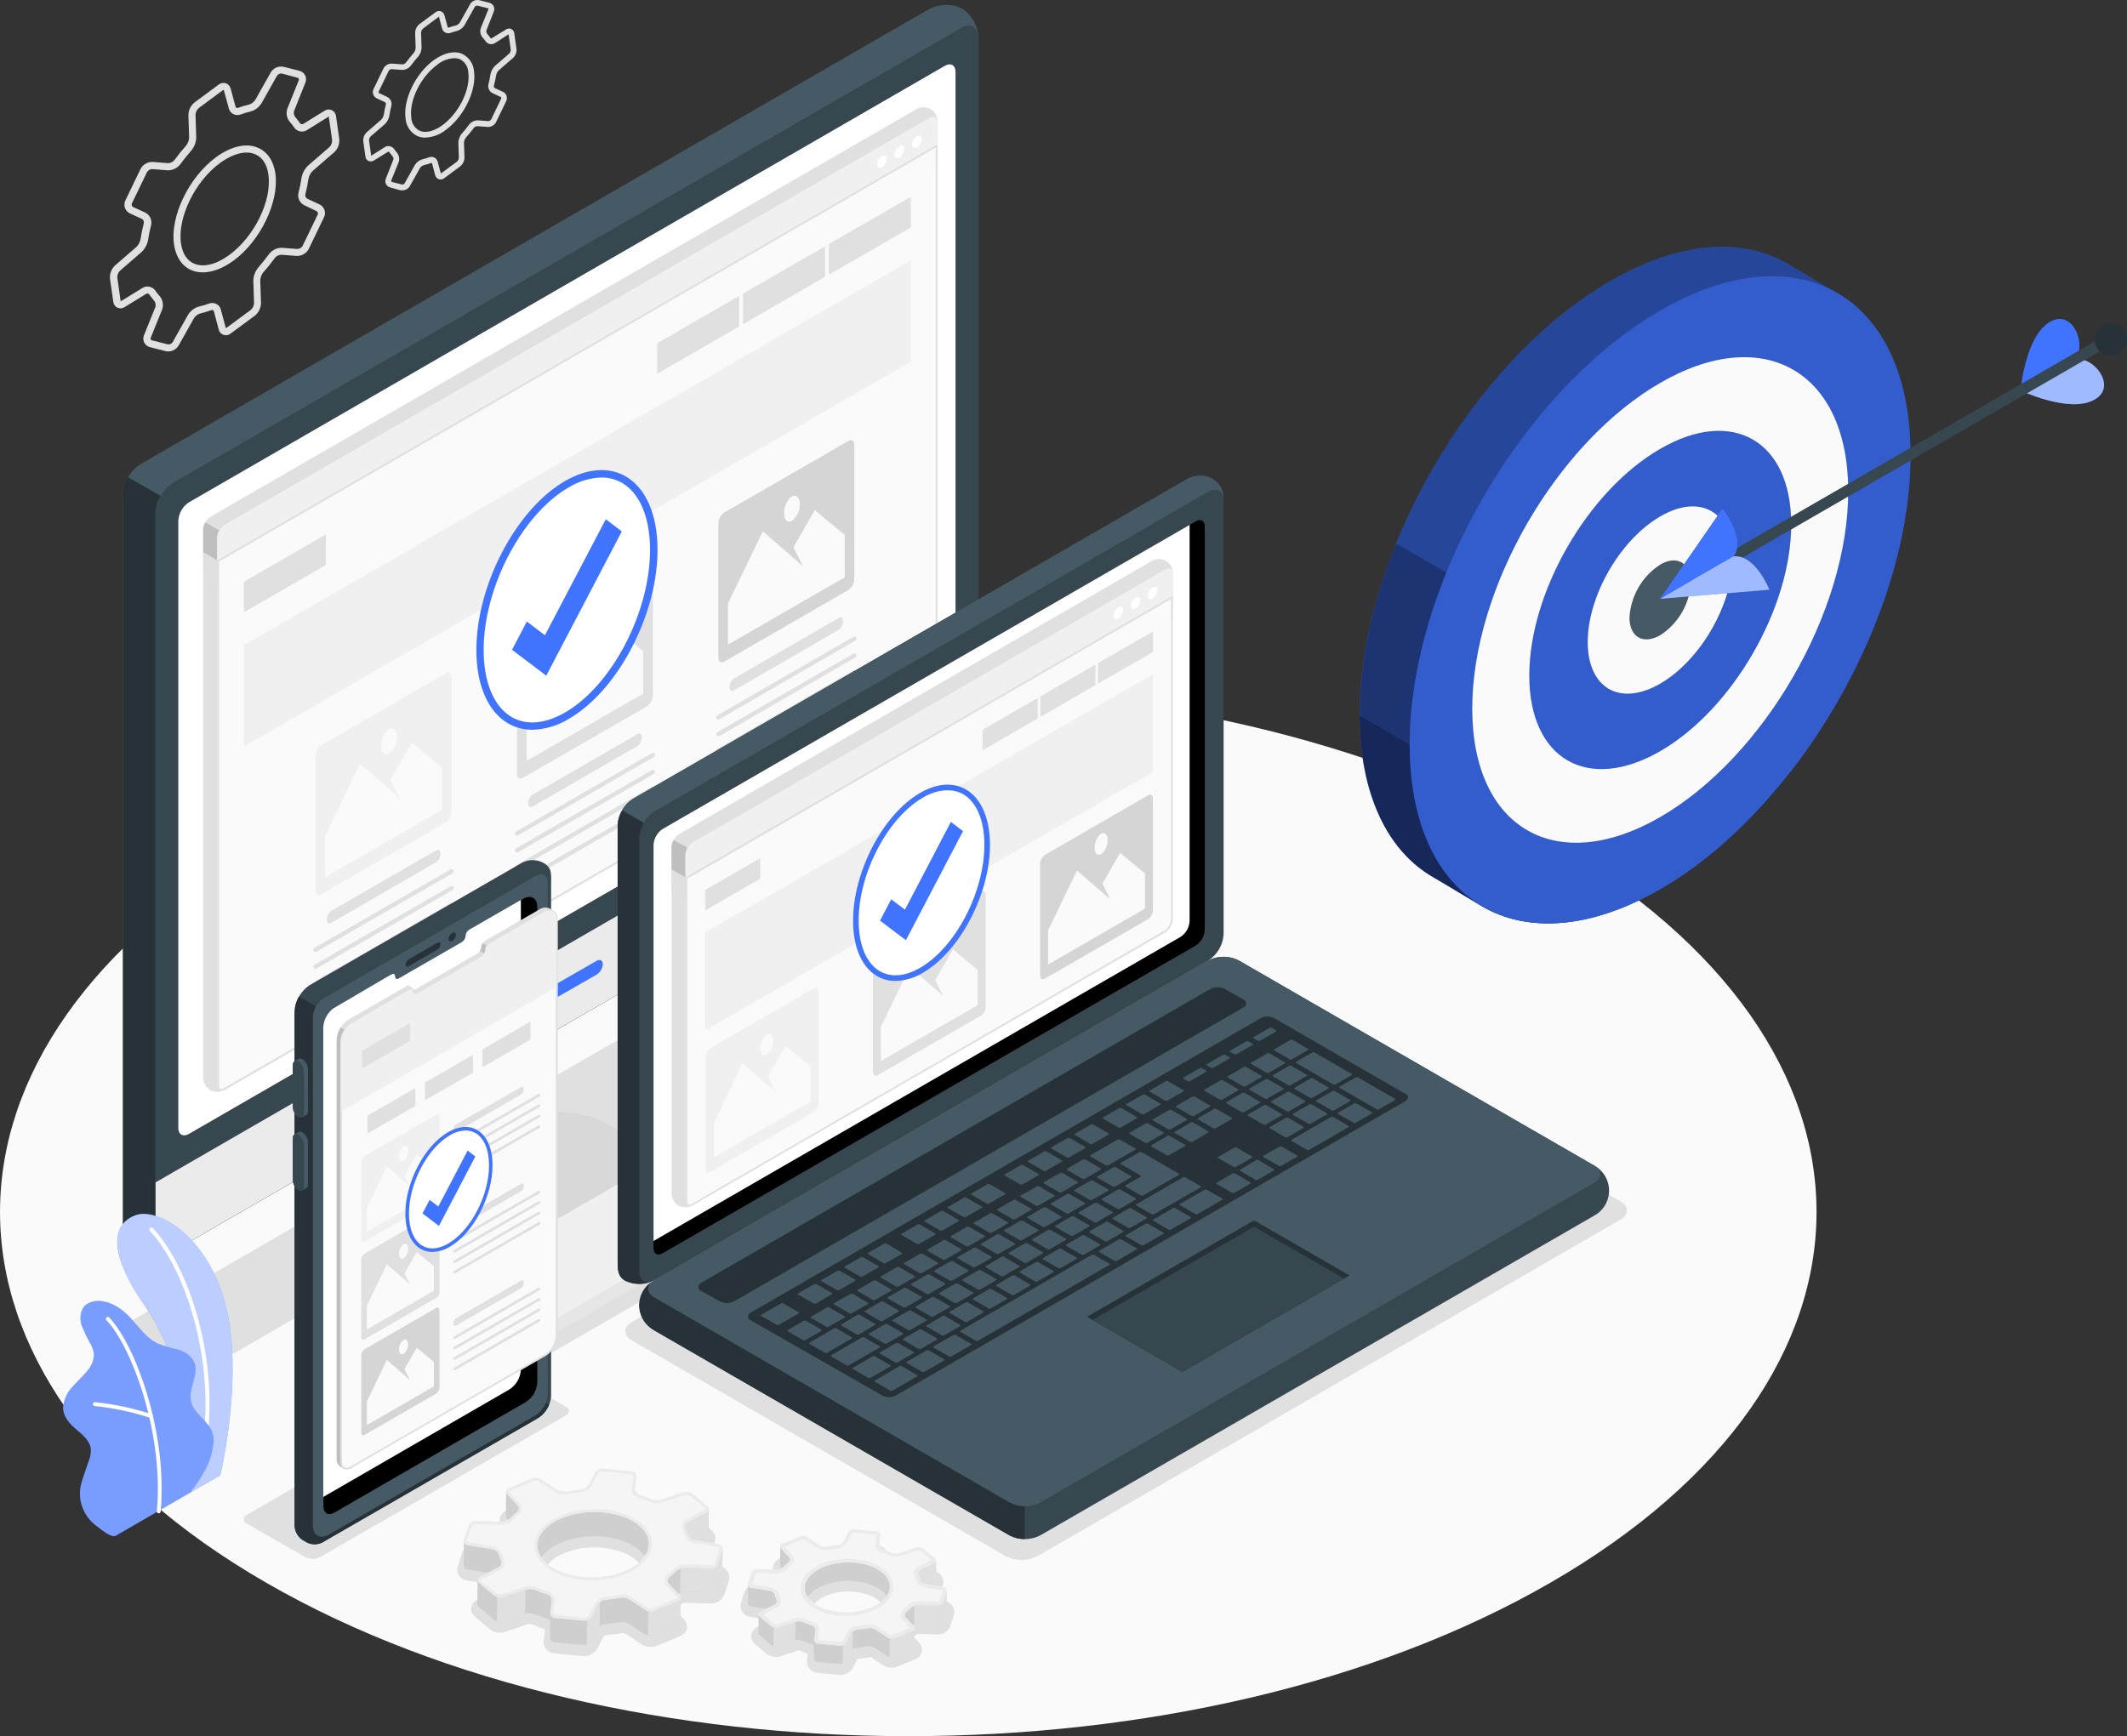 <?xml version="1.0" encoding="UTF-8"?>
<svg id="Layer_1" data-name="Layer 1" xmlns="http://www.w3.org/2000/svg" viewBox="0 0 574.84 469.35">
  <rect x="0" y="0" width="574.84" height="469.35" fill="#333333" stroke="none"/>
  <defs>
    <style>
      .cls-1 {
        fill: #ebebeb;
      }

      .cls-2 {
        fill: #f0f0f0;
      }

      .cls-3 {
        fill: #e6e6e6;
      }

      .cls-4 {
        fill: #f5f5f5;
      }

      .cls-5, .cls-6 {
        fill: #fff;
      }

      .cls-7 {
        fill: #fafafa;
      }

      .cls-8 {
        fill: #e0e0e0;
      }

      .cls-9 {
        fill: #4074ff;
      }

      .cls-10 {
        fill: #37474f;
      }

      .cls-11 {
        fill: #455a64;
      }

      .cls-12 {
        fill: #263238;
      }

      .cls-13 {
        opacity: .1;
      }

      .cls-13, .cls-6, .cls-14, .cls-15, .cls-16, .cls-17, .cls-18, .cls-19 {
        isolation: isolate;
      }

      .cls-6 {
        opacity: .5;
      }

      .cls-14 {
        opacity: .05;
      }

      .cls-20 {
        opacity: .3;
      }

      .cls-21, .cls-19 {
        opacity: .65;
      }

      .cls-15 {
        opacity: .15;
      }

      .cls-16 {
        opacity: .2;
      }

      .cls-17 {
        opacity: .4;
      }

      .cls-18 {
        opacity: .55;
      }
    </style>
  </defs>
  <g id="freepik--Floor--inject-28">
    <path id="freepik--floor--inject-28" class="cls-7" d="m71.9,427.84c-95.86-55.34-95.86-145.07,0-200.41,95.86-55.34,251.28-55.35,347.14,0,95.86,55.35,95.86,145.07,0,200.41-95.86,55.34-251.28,55.35-347.14,0Z"/>
  </g>
  <path id="freepik--shadow--inject-28" class="cls-8" d="m170.77,362.37l101,58.3c2.71,1.38,5.92,1.38,8.63,0l157.51-90.94c2.39-1.37,2.39-3.6,0-5l-101-58.3c-2.71-1.38-5.92-1.38-8.63,0l-157.51,90.96c-2.38,1.38-2.38,3.61,0,4.98Z"/>
  <path id="freepik--shadow--inject-28-2" data-name="freepik--shadow--inject-28" class="cls-8" d="m266.23,246.19l-17.48-10.1c-1.18-.6-2.59-.6-3.77,0L25.59,362.8c-.6.2-.93.85-.72,1.46.11.34.38.61.72.72l17.64,10.27c1.19.61,2.59.61,3.78,0l37.12-21.49c.52.4,1.07.77,1.64,1.1l28.43,16.41c7.9,4.09,17.3,4.09,25.2,0l54.87-31.68c4.07-2.35,6.41-5.86,6.41-9.62s-2.34-7.27-6.41-9.62l-26.22-15.16,98.18-56.81c.6-.19.94-.84.74-1.45-.11-.35-.39-.63-.74-.74Z"/>
  <path id="freepik--shadow--inject-28-3" data-name="freepik--shadow--inject-28" class="cls-8" d="m133.07,371.25l-66.29,38.21c-.67.22-1.03.95-.81,1.62.13.38.43.69.81.81l15.59,9c1.33.67,2.89.67,4.22,0l66.29-38.21c.67-.22,1.03-.95.81-1.62-.13-.38-.43-.69-.81-.81l-15.59-9c-1.33-.67-2.89-.67-4.22,0Z"/>
  <g id="freepik--shadow--inject-28-4" data-name="freepik--shadow--inject-28">
    <path class="cls-8" d="m157.96,447.71h-.31l-7.89-.74c-1.73-.17-3-1.7-2.84-3.44,0-.04,0-.09.02-.13l.38-2.92c-1.14-.37-2.26-.8-3.35-1.29-.28-.09-.57-.13-.86-.13-.16-.02-.32-.02-.48,0l-6.16,2.13c-.41.13-.83.2-1.26.2-1.04,0-2.05-.35-2.87-1l-4-3.36c-.72-.58-1.09-1.48-1-2.39.12-.93.7-1.73,1.54-2.14l4.77-2.46c-.19-.44-.35-.9-.48-1.36-.04-.14-.13-.26-.26-.33l-6.8-1.1c-.86-.13-1.63-.64-2.09-1.38-.46-.76-.56-1.69-.28-2.53l1.13-3.55c.51-1.52,1.91-2.55,3.51-2.58l7.31.21c.37-.06.72-.23,1-.48.48-.5.99-.98,1.52-1.42l-2.43-2.63c-1.05-1.06-1.05-2.76,0-3.82.28-.28.62-.5,1-.63l6.35-2.64c.53-.21,1.09-.31,1.65-.31.89-.01,1.76.23,2.51.7l4.21,2.81c.31.15.65.23,1,.23h.2c1.4-.26,2.84-.46,4.28-.59.24-.06.46-.21.61-.41l1.61-3.12c.71-1.28,2.04-2.09,3.51-2.12h.31l7.89.74c1.73.16,3,1.7,2.84,3.43,0,.05-.01.1-.02.15l-.38,2.91c1.14.35,2.26.76,3.35,1.23.28.09.57.14.86.14.16,0,.32-.01.48-.06l6.17-2c.41-.13.83-.2,1.26-.2,1.04,0,2.06.35,2.87,1l4,3.35c.72.58,1.09,1.48,1,2.39-.12.93-.7,1.73-1.54,2.14l-4.77,2.46c.19.44.35.9.48,1.36.04.14.13.25.25.33l6.81,1.1c.86.13,1.63.64,2.09,1.38.46.77.56,1.69.28,2.54l-1.13,3.54c-.51,1.52-1.91,2.55-3.51,2.58l-7.31-.21c-.37.06-.72.23-1,.48-.48.5-.99.97-1.52,1.42l2.43,2.63c1.05,1.06,1.05,2.76,0,3.82-.28.28-.62.5-1,.63l-6.35,2.64c-.53.21-1.09.31-1.65.31-.89,0-1.76-.23-2.51-.7l-4.21-2.81c-.31-.15-.65-.23-1-.23h-.2c-1.39.26-2.83.46-4.27.59-.25.06-.47.21-.62.41l-1.62,3.1c-.7,1.29-2.04,2.1-3.51,2.13Zm2.76-29.4c-2.81-.03-5.61.5-8.22,1.54-3.09,1.28-5.12,3.24-5.43,5.22-.1,1.61.66,3.16,2,4.07,2.4,2,6.48,3.23,10.9,3.23,2.81.03,5.61-.5,8.22-1.54,3.09-1.28,5.12-3.23,5.43-5.21.1-1.62-.66-3.17-2-4.08-2.4-2.02-6.48-3.23-10.9-3.23Z"/>
  </g>
  <g id="freepik--shadow--inject-28-5" data-name="freepik--shadow--inject-28">
    <path class="cls-8" d="m227.21,452.79h-.31l-6.05-.57c-.83-.08-1.6-.49-2.12-1.15-.52-.66-.76-1.51-.65-2.35l.22-1.68c-.72-.24-1.43-.5-2.1-.79-.13-.04-.26-.05-.39-.05h-.18l-4.71,1.55c-.38.12-.78.18-1.18.18-.96.01-1.89-.31-2.63-.91l-3.07-2.57c-1.18-.93-1.37-2.64-.44-3.82.26-.33.59-.59.97-.77l3.12-1.62c0-.12-.08-.23-.11-.35l-4.93-.8c-1.63-.28-2.74-1.82-2.46-3.46.02-.14.06-.28.1-.41l.87-2.73c.49-1.43,1.82-2.41,3.33-2.44l5.63.16c.1-.05.19-.11.27-.17.22-.22.44-.44.68-.66l-1.39-1.51c-1.06-1.08-1.05-2.83.04-3.89.27-.27.6-.48.96-.61l4.86-2c.49-.2,1.01-.29,1.53-.29.81-.01,1.61.22,2.3.65l3.23,2.16c.13.04.26.06.4.06,1.11-.2,2.22-.36,3.33-.46h0l1.19-2.33c.66-1.21,1.91-1.97,3.29-2h.3l6.06.57c.83.08,1.6.49,2.12,1.15.52.66.76,1.51.65,2.35l-.22,1.68c.72.24,1.42.5,2.09.79.13.04.26.05.4.05h.18l4.71-1.55c.38-.12.77-.18,1.17-.18.96-.01,1.89.31,2.64.91l3.06,2.58c.72.58,1.1,1.5,1,2.42-.11.93-.69,1.75-1.54,2.16l-3.13,1.62.12.35,4.93.8c.87.11,1.64.6,2.12,1.33.46.75.56,1.66.29,2.5l-.88,2.73c-.48,1.44-1.82,2.41-3.33,2.44l-5.63-.16c-.09.05-.18.11-.26.17-.22.22-.45.45-.69.67l1.4,1.5c1.06,1.08,1.05,2.83-.04,3.89-.27.27-.6.48-.96.61l-4.87,2c-.48.19-1,.29-1.52.29-.81.01-1.61-.21-2.3-.65l-3.21-2.13c-.13-.04-.26-.06-.4-.06-1.1.2-2.21.35-3.34.46h0l-1.2,2.33c-.66,1.22-1.93,1.99-3.32,2.01Zm2.11-22.55c-2.05-.01-4.09.37-6,1.13-2.15.89-3.56,2.2-3.75,3.48-.04,1,.44,1.95,1.26,2.51,1.73,1.46,4.7,2.32,7.93,2.32,2.05.01,4.09-.37,6-1.13,2.16-.89,3.56-2.2,3.76-3.48.03-1-.44-1.94-1.26-2.51-1.74-1.46-4.7-2.32-7.94-2.32h0Zm-3-8.77"/>
  </g>
  <g id="freepik--Gears--inject-28">
    <g id="freepik--gears--inject-28">
      <path class="cls-8" d="m45.19,95c-.14-.01-.28-.04-.42-.07l-4.21-1.08c-.68-.16-1.26-.61-1.58-1.24-.31-.63-.33-1.36-.06-2l3.1-7.67c.16-.6,0-1.24-.41-1.7-.41-.47-.79-.97-1.14-1.49-.16-.35-.57-.5-.92-.34-.03.01-.06.03-.08.05l-5.74,3.53c-.59.4-1.35.48-2,.19-.64-.31-1.06-.93-1.12-1.64l-.88-6.17c-.13-1.34.37-2.67,1.35-3.6l5.78-5c.59-.59.99-1.35,1.14-2.17.21-1.41.49-2.8.85-4.18.14-.47-.05-.97-.46-1.23l-3.26-1.5c-1.3-.6-1.87-2.14-1.27-3.45,0-.02.02-.03.02-.05l4.1-8.5c.64-1.23,1.94-1.97,3.32-1.91l4.08.33c.69-.01,1.34-.32,1.78-.85,1-1.37,2.05-2.67,3.12-3.89.5-.62.79-1.38.84-2.18l-.2-6.06c.01-1.34.63-2.61,1.68-3.45l6.5-4.81c.55-.44,1.28-.57,1.95-.36.66.25,1.15.81,1.31,1.5l1.29,4.8c.03.14.11.26.24.33.16.07.33.07.49,0,.9-.34,1.82-.61,2.76-.82.74-.19,1.39-.65,1.83-1.28l4.22-7.48c.72-1.2,2.13-1.8,3.5-1.49l4.21,1.07c.67.16,1.24.61,1.57,1.22.31.63.33,1.36.06,2l-3.06,7.67c-.16.6,0,1.24.41,1.71.4.46.77.94,1.11,1.45.17.35.59.49.93.33.02-.01.04-.02.07-.04l5.73-3.54c.92-.61,2.16-.37,2.77.55.18.27.29.58.33.91l.87,6.17c.13,1.36-.38,2.7-1.39,3.62l-5.78,5c-.59.59-.99,1.34-1.15,2.16-.2,1.41-.48,2.81-.84,4.19-.11.48.11.97.54,1.2l3.26,1.51c.63.29,1.12.82,1.35,1.48.24.65.2,1.38-.11,2l-4.1,8.52c-.63,1.24-1.93,2-3.32,1.94l-4.07-.32c-.69,0-1.34.31-1.78.84-1,1.37-2,2.67-3.13,3.89-.5.64-.79,1.42-.83,2.23l.2,6.06c-.01,1.35-.63,2.62-1.68,3.46l-6.5,4.8c-.84.72-2.1.62-2.82-.22-.22-.26-.37-.57-.44-.91l-1.29-4.83c-.03-.14-.11-.26-.24-.33-.16-.07-.33-.07-.49,0-.9.33-1.82.6-2.76.82-.75.19-1.4.64-1.85,1.27l-4.21,7.48c-.64,1.06-1.83,1.67-3.07,1.57Zm-5.11-17.53c.82.08,1.56.53,2,1.23.3.45.63.87,1,1.26.9,1,1.18,2.41.75,3.69l-3.1,7.68c-.06.14-.06.29,0,.43.07.13.2.22.35.25l4.21,1.07c.53.1,1.07-.13,1.37-.58l4.21-7.48c.71-1.1,1.81-1.89,3.09-2.2.85-.2,1.69-.45,2.51-.75.65-.26,1.38-.22,2,.09.6.31,1.04.87,1.21,1.53l1.29,4.8c.02.07.05.14.1.2.07-.02.13-.06.19-.1l6.5-4.8c.54-.48.87-1.15.9-1.87l-.2-6c.02-1.3.49-2.56,1.32-3.56,1-1.17,2-2.43,3-3.75.83-1.06,2.12-1.67,3.47-1.62l4.07.32c.6,0,1.16-.31,1.46-.83l4.1-8.5c.07-.17.07-.36,0-.53-.07-.17-.19-.31-.36-.39l-3.25-1.56c-1.27-.62-1.93-2.04-1.59-3.41.34-1.32.61-2.65.81-4,.22-1.27.85-2.44,1.78-3.34l5.78-5c.49-.5.75-1.19.71-1.89h0l-.88-6.17c.02-.06.02-.13,0-.19,0,0-.07,0-.16.09l-5.78,3.6c-1.21.74-2.79.36-3.53-.86,0,0,0,0,0-.01-.3-.44-.64-.86-1-1.26-.9-1-1.19-2.42-.75-3.69l3.09-7.67c.06-.14.06-.29,0-.43-.08-.13-.2-.22-.35-.25l-4.17-1.13c-.53-.09-1.07.14-1.37.59l-4.21,7.48c-.71,1.11-1.81,1.91-3.09,2.23-.85.19-1.69.44-2.51.75-.65.25-1.38.21-2-.1-.6-.31-1.04-.87-1.21-1.53l-1.31-4.82c-.02-.07-.05-.14-.1-.2-.07.01-.14.04-.19.09l-6.5,4.81c-.55.47-.87,1.14-.9,1.86l.19,6.06c-.02,1.3-.48,2.56-1.31,3.56-1,1.17-2.05,2.43-3,3.74-.83,1.07-2.12,1.67-3.47,1.63l-4.08-.33c-.6,0-1.15.32-1.45.84l-4.1,8.49c-.07.17-.07.37,0,.54.06.17.19.31.36.39l3.26,1.5c1.27.62,1.93,2.04,1.59,3.41-.34,1.32-.62,2.65-.81,4-.24,1.27-.88,2.43-1.82,3.31l-5.78,5c-.5.5-.76,1.19-.71,1.89l.87,6.17c0,.06.03.13.06.18l.16-.08,5.73-3.53c.47-.29,1.02-.41,1.56-.35Zm13.9-3.88c-.76-.07-1.5-.25-2.21-.54-2.57-1.08-4.26-3.57-4.75-7-1.07-7.56,4-18.1,11.28-23.49,4.06-3,8.21-4,11.38-2.63,2.58,1.08,4.26,3.56,4.75,7,1.04,7.56-3.96,18.1-11.27,23.49h0c-3.17,2.34-6.4,3.44-9.18,3.17Zm13.29-32.32c-2.29-.22-5,.76-7.84,2.82-6.78,5-11.5,14.75-10.52,21.7.4,2.78,1.64,4.68,3.6,5.5,2.54,1.06,6,.19,9.52-2.41,6.78-5.01,11.5-14.69,10.51-21.69-.39-2.78-1.63-4.68-3.59-5.5-.54-.22-1.1-.37-1.68-.42Z"/>
      <path class="cls-8" d="m108.52,51.44c-.1,0-.2,0-.3,0l-2.75-.76c-.93-.22-1.51-1.15-1.29-2.08.02-.1.05-.19.09-.28l2.02-5.13c.1-.35,0-.73-.24-1-.28-.32-.54-.65-.77-1-.07-.11-.25-.27-.43-.15l-3.8,2.35c-.44.28-.98.33-1.46.13-.47-.23-.78-.69-.83-1.21l-.58-4.1c-.09-.95.28-1.89,1-2.52l3.84-3.33c.36-.37.6-.83.7-1.34.14-.94.33-1.88.57-2.8.06-.25-.06-.5-.28-.62l-2.16-1c-.94-.43-1.35-1.54-.92-2.48,0-.01.01-.03.02-.04l2.72-5.64c.47-.81,1.36-1.29,2.3-1.25l2.71.21c.41,0,.79-.19,1.05-.5.65-.9,1.36-1.77,2.08-2.59.31-.39.5-.88.52-1.38l-.13-4c0-.94.43-1.83,1.17-2.42l4.32-3.19c.4-.33.95-.43,1.44-.27.5.18.87.6,1,1.11l.86,3.18c.13.15.2.15.28.12.6-.22,1.22-.41,1.85-.55.46-.12.86-.39,1.13-.78l2.8-5c.49-.84,1.46-1.28,2.42-1.09l2.8.71c.49.12.91.46,1.14.91.22.45.24.98.05,1.45l-1.99,5.08c-.09.35,0,.73.24,1,.29.31.54.64.77,1,.08.1.24.26.43.14l3.81-2.34c.64-.47,1.54-.32,2.01.32.16.22.25.48.27.75l.58,4.1c.1.94-.25,1.88-.94,2.52l-3.84,3.33c-.37.37-.61.83-.71,1.34-.15.96-.36,1.91-.62,2.84-.05.25.06.5.28.63l2.16,1c.93.43,1.35,1.53.92,2.46,0,.02-.01.03-.02.05l-2.72,5.64c-.45.88-1.37,1.41-2.35,1.35l-2.71-.21c-.39.02-.75.2-1,.5-.66.9-1.37,1.76-2.12,2.58-.31.4-.49.88-.52,1.38l.13,4c0,.94-.43,1.83-1.17,2.42l-4.31,3.2c-.41.32-.95.42-1.44.26-.49-.18-.87-.59-1-1.1l-.82-3.16c-.14-.15-.21-.15-.29-.12-.6.23-1.22.41-1.85.55-.45.12-.85.4-1.12.78l-2.8,5c-.48.73-1.33,1.13-2.2,1.04Zm-3.35-11.94c.58.06,1.1.39,1.42.88.19.29.4.57.63.83.63.71.83,1.7.53,2.6l-2.06,5.1.13.25,2.79.71c.29.05.58-.07.74-.31l2.8-5c.49-.77,1.26-1.31,2.15-1.53.56-.13,1.11-.3,1.65-.5.48-.18,1.01-.16,1.46.08.44.22.76.62.88,1.1l.86,3.19,4.32-3.18c.32-.29.51-.68.54-1.11l-.13-4c.02-.9.34-1.77.91-2.47.69-.78,1.36-1.61,2-2.47.59-.74,1.49-1.17,2.44-1.14l2.7.21c.33,0,.64-.19.82-.47l2.72-5.66c.03-.08.03-.16,0-.24-.03-.07-.09-.13-.16-.17l-2.17-1c-.9-.45-1.38-1.46-1.13-2.44.23-.87.4-1.74.53-2.63.16-.88.59-1.69,1.23-2.31l3.84-3.32c.29-.3.44-.7.42-1.12h0l-.58-4.1-3.72,2.39c-.88.53-2.02.25-2.56-.62-.21-.31-.44-.59-.7-.86-.64-.71-.84-1.71-.53-2.61l2.06-5.1.06-.2-.19-.05-2.8-.71c-.29-.06-.58.07-.74.31l-2.8,5c-.47.76-1.2,1.31-2.06,1.55-.56.12-1.11.29-1.65.49-.48.18-1.01.16-1.47-.07-.43-.23-.75-.63-.88-1.11l-.85-3.19-4.28,3.21c-.32.29-.51.68-.54,1.11l.13,4c0,.9-.33,1.78-.91,2.47-.71.79-1.38,1.62-2,2.48-.59.74-1.49,1.16-2.44,1.13l-2.71-.21c-.33,0-.64.19-.82.47l-2.72,5.64c-.03.08-.03.16,0,.24.03.07.08.12.14.15l2.16,1c.9.45,1.38,1.46,1.14,2.44-.22.87-.4,1.74-.54,2.63-.15.88-.59,1.69-1.23,2.31l-3.84,3.32c-.29.3-.44.71-.42,1.13l.58,4.09,3.72-2.38c.34-.2.74-.28,1.13-.23Zm9.2-2.31c-.52-.05-1.03-.18-1.51-.38-1.87-.88-3.11-2.7-3.25-4.76-.72-5.08,2.67-12.14,7.55-15.74,2.74-2,5.55-2.68,7.71-1.77,1.86.88,3.1,2.7,3.24,4.76.72,5.08-2.66,12.14-7.54,15.75h0c-1.74,1.44-3.94,2.2-6.2,2.14Zm8.82-21.47c-1.87-.01-3.67.64-5.1,1.84-4.47,3.3-7.58,9.7-6.93,14.27.07,1.51.95,2.86,2.3,3.54,1.64.69,3.89.11,6.18-1.58h0c4.46-3.3,7.57-9.7,6.92-14.27-.06-1.51-.95-2.87-2.3-3.54-.34-.13-.7-.2-1.07-.22v-.04Z"/>
    </g>
    <g id="freepik--Gear--inject-28">
      <path class="cls-3" d="m191.55,407.99c-.04.35-.27.66-.59.8l-5.09,2.64c-.68.36-.95,1.2-.61,1.89.2.45.36.91.5,1.38.22.8.85,1.42,1.66,1.61l1.27.21,2.19-1.14c.34-.14.56-.46.58-.82h0l.09-6.57Zm-39.74,2.4c-5.93,2.47-8.06,6.91-5.52,10.62,1.4-1.82,3.28-3.21,5.44-4,6.88-2.86,16.27-2,21,2,.6.49,1.14,1.06,1.6,1.69,1.85-2.67,1.44-5.79-1.52-8.28-4.73-4-14.12-4.89-21-2.03h0Zm43.48,8.23c0,.13-.03.26-.07.38l-1.14,3.56c-.28.77-1.01,1.3-1.83,1.32l-7.22-.21c-.39,0-.78.08-1.13.24-.45.18-.87.45-1.22.79-.55.57-1.13,1.1-1.75,1.59-.56.4-.69,1.18-.29,1.74.03.04.07.09.1.13l2.46,2.66c.2-.13.41-.23.63-.31h0c.35-.15.73-.23,1.12-.24l7.22.21c.83-.02,1.56-.54,1.84-1.32l1.12-3.55c.05-.13.07-.27.07-.41h0l.09-6.58Zm-58.59-8.87h0c0,.27.11.52.3.71l.36.4c.22-.13.43-.29.61-.47.54-.57,1.12-1.1,1.74-1.59.56-.4.7-1.18.3-1.74-.03-.05-.07-.09-.1-.13l-2.83-3.06c-.16-.15-.26-.35-.3-.56l-.08,6.44Zm47.18,22.18c-.03.39-.3.73-.67.86l-6.35,2.64c-.53.19-1.1.22-1.65.09-.29-.05-.57-.16-.82-.32l-4.22-2.81c-.77-.45-1.66-.62-2.54-.48-1.35.25-2.72.43-4.09.56-.51.07-.99.27-1.39.59-.28.21-.5.48-.67.78l-1.61,3.13c-.26.46-.68.81-1.17,1-.28.11-.59.16-.89.14l-7.88-.74c-.75-.07-1.29-.74-1.22-1.49,0-.02,0-.04,0-.06l.4-3.05c.09-.8-.4-1.54-1.16-1.79-1.12-.33-2.21-.73-3.28-1.19-.83-.32-1.75-.36-2.61-.14h-.07l-6.09,2c-.5.15-1.04.15-1.54,0-.33-.09-.64-.24-.9-.46l-4-3.36c-.21-.17-.35-.41-.38-.68l-.09,6.56c.03.28.17.54.4.71l4,3.36c.48.36,1.07.56,1.68.55.12.01.24.01.36,0h.05c.11,0,.22-.03.33-.07l6.1-2h.07c.86-.23,1.78-.18,2.61.15,1.07.45,2.17.85,3.28,1.18.32.1.6.3.81.57l-.06,4.47c0,.7.53,1.28,1.22,1.34l7.88.75c.3.02.61-.03.89-.14.19-.07.36-.17.52-.29.09-.06.17-.12.24-.19h0c.07-.06.13-.13.18-.2.06-.07.12-.15.17-.23v-.07l1.61-3.13c.04-.09.1-.18.17-.26.04-.07.09-.13.15-.18.1-.13.22-.25.36-.34.4-.32.87-.53,1.38-.6,1.37-.12,2.74-.3,4.09-.56.88-.12,1.78.05,2.55.49l4.22,2.81c.25.16.52.26.81.3h.21c.33.05.67.05,1,0h.21l.27-.09,6.35-2.64c.23-.09.42-.25.55-.46.07-.12.11-.26.11-.4l.11-6.61Zm-57.5-14.25c-.57-.08-1-.57-1-1.15l-.07,6.61h0c0,.58.42,1.07,1,1.15l5.58.9,2.91-1.51c.68-.37.94-1.2.6-1.89-.2-.45-.37-.91-.51-1.38-.22-.79-.85-1.41-1.65-1.61l-6.86-1.12Z"/>
      <path class="cls-13" d="m191.55,407.99c-.04.35-.27.66-.59.8l-5.09,2.64c-.68.36-.95,1.2-.61,1.89.2.45.36.91.5,1.38.22.8.85,1.42,1.66,1.61l1.27.21,2.19-1.14c.34-.14.56-.46.58-.82h0l.09-6.57Zm-39.74,2.4c-5.93,2.47-8.06,6.91-5.52,10.62,1.4-1.82,3.28-3.21,5.44-4,6.88-2.86,16.27-2,21,2,.6.49,1.14,1.06,1.6,1.69,1.85-2.67,1.44-5.79-1.52-8.28-4.73-4-14.12-4.89-21-2.03h0Zm43.48,8.23c0,.13-.03.26-.07.38l-1.14,3.56c-.28.77-1.01,1.3-1.83,1.32l-7.22-.21c-.39,0-.78.08-1.13.24-.45.18-.87.45-1.22.79-.55.57-1.13,1.1-1.75,1.59-.56.4-.69,1.18-.29,1.74.03.04.07.09.1.13l2.46,2.66c.2-.13.41-.23.63-.31h0c.35-.15.73-.23,1.12-.24l7.22.21c.83-.02,1.56-.54,1.84-1.32l1.12-3.55c.05-.13.07-.27.07-.41h0l.09-6.58Zm-58.59-8.87h0c0,.27.11.52.3.71l.36.4c.22-.13.43-.29.61-.47.54-.57,1.12-1.1,1.74-1.59.56-.4.7-1.18.3-1.74-.03-.05-.07-.09-.1-.13l-2.83-3.06c-.16-.15-.26-.35-.3-.56l-.08,6.44Zm47.18,22.18c-.03.39-.3.73-.67.86l-6.35,2.64c-.53.19-1.1.22-1.65.09-.29-.05-.57-.16-.82-.32l-4.22-2.81c-.77-.45-1.66-.62-2.54-.48-1.35.25-2.72.43-4.09.56-.51.07-.99.27-1.39.59-.28.21-.5.48-.67.78l-1.61,3.13c-.26.46-.68.81-1.17,1-.28.11-.59.16-.89.14l-7.88-.74c-.75-.07-1.29-.74-1.22-1.49,0-.02,0-.04,0-.06l.4-3.05c.09-.8-.4-1.54-1.16-1.79-1.12-.33-2.21-.73-3.28-1.19-.83-.32-1.75-.36-2.61-.14h-.07l-6.09,2c-.5.15-1.04.15-1.54,0-.33-.09-.64-.24-.9-.46l-4-3.36c-.21-.17-.35-.41-.38-.68l-.09,6.56c.03.28.17.54.4.71l4,3.36c.48.36,1.07.56,1.68.55.12.01.24.01.36,0h.05c.11,0,.22-.03.33-.07l6.1-2h.07c.86-.23,1.78-.18,2.61.15,1.07.45,2.17.85,3.28,1.18.32.1.6.3.81.57l-.06,4.47c0,.7.53,1.28,1.22,1.34l7.88.75c.3.02.61-.03.89-.14.19-.07.36-.17.52-.29.09-.06.17-.12.24-.19h0c.07-.06.13-.13.18-.2.06-.07.12-.15.17-.23v-.07l1.61-3.13c.04-.09.1-.18.17-.26.04-.07.09-.13.15-.18.1-.13.22-.25.36-.34.4-.32.87-.53,1.38-.6,1.37-.12,2.74-.3,4.09-.56.88-.12,1.78.05,2.55.49l4.22,2.81c.25.16.52.26.81.3h.21c.33.05.67.05,1,0h.21l.27-.09,6.35-2.64c.23-.09.42-.25.55-.46.07-.12.11-.26.11-.4l.11-6.61Zm-57.5-14.25c-.57-.08-1-.57-1-1.15l-.07,6.61h0c0,.58.42,1.07,1,1.15l5.58.9,2.91-1.51c.68-.37.94-1.2.6-1.89-.2-.45-.37-.91-.51-1.38-.22-.79-.85-1.41-1.65-1.61l-6.86-1.12Z"/>
      <path class="cls-8" d="m141.99,429.68l-6.09,2c-.5.15-1.04.15-1.54,0l-.08,6.57c.26.08.52.12.79.13.12.01.24.01.36,0h.05c.11,0,.22-.03.33-.07l6.1-2,.08-6.63Z"/>
      <path class="cls-8" d="m162.14,433.06c-.28.21-.5.48-.67.78l-1.61,3.13c-.26.46-.68.81-1.17,1l-.08,6.59c.19-.07.36-.17.52-.29.09-.06.17-.12.24-.19h0c.07-.06.13-.13.18-.2.06-.07.12-.15.17-.23v-.07l1.61-3.13c.04-.09.1-.18.17-.26.05-.06.09-.12.15-.18.11-.11.23-.22.36-.32h0l.13-6.63Z"/>
      <path class="cls-8" d="m191.55,407.99c-.04.35-.27.66-.59.8l-5.1,2.64c-.68.37-.94,1.2-.6,1.89.21.44.38.91.5,1.38.22.8.86,1.41,1.66,1.61l1.27.2,2.19-1.13c.34-.14.56-.46.58-.82h0l.09-6.57Z"/>
      <path class="cls-8" d="m195.29,418.62c0,.13-.03.26-.07.38l-1.14,3.56c-.28.77-1.01,1.3-1.83,1.32l-7.22-.21c-.39,0-.78.08-1.13.24l-.07,6.59c.35-.15.73-.23,1.12-.24l7.22.21c.83-.02,1.56-.54,1.84-1.32l1.12-3.55c.05-.13.07-.27.07-.41h0l.09-6.57Z"/>
      <path class="cls-8" d="m183.88,431.93c-.03.39-.3.73-.67.86l-6.35,2.64c-.53.19-1.1.22-1.65.09l-.09,6.58h.21c.33.05.67.05,1,0h.21l.27-.09,6.35-2.64c.23-.09.42-.25.55-.46.07-.12.11-.26.11-.4l.06-6.58Z"/>
      <path class="cls-4" d="m184.74,403.43l-6.17,2c-.86.23-1.78.18-2.61-.14-1.07-.46-2.16-.86-3.28-1.19-.76-.25-1.25-1-1.16-1.8l.4-3c.11-.74-.41-1.43-1.15-1.54-.02,0-.04,0-.06,0l-7.89-.74c-.84-.03-1.63.41-2.05,1.14l-1.61,3.13c-.44.75-1.2,1.26-2.06,1.37-1.37.13-2.74.31-4.09.57-.88.12-1.78-.05-2.55-.49l-4.21-2.81c-.75-.44-1.65-.52-2.47-.23l-6.32,2.62c-.49.14-.77.65-.63,1.14.05.17.14.32.27.43l2.83,3.06c.47.5.44,1.28-.05,1.75-.05.04-.09.08-.15.12-.62.49-1.2,1.02-1.74,1.59-.64.61-1.47.96-2.35,1l-7.21-.21c-.83.02-1.56.54-1.84,1.32l-1.13,3.58c-.23.62.09,1.3.7,1.53.08.03.16.05.25.06l6.85,1.11c.8.2,1.43.82,1.66,1.61.13.47.3.93.5,1.38.34.69.08,1.52-.6,1.89l-5.1,2.64c-.45.16-.69.65-.54,1.11.06.18.18.34.35.44l4,3.36c.69.51,1.58.68,2.41.45l6.17-2c.86-.22,1.78-.18,2.61.14,1.07.46,2.16.86,3.28,1.19.76.25,1.25,1,1.16,1.8l-.4,3c-.11.74.41,1.43,1.15,1.54.02,0,.04,0,.06,0l7.89.74c.84.03,1.63-.41,2.05-1.14l1.61-3.13c.44-.75,1.2-1.26,2.06-1.37,1.37-.13,2.74-.31,4.09-.57.88-.13,1.77.04,2.54.49l4.22,2.81c.75.44,1.65.52,2.47.23l6.35-2.64c.49-.14.77-.65.63-1.14-.05-.17-.14-.32-.27-.43l-2.88-3.01c-.47-.5-.44-1.28.05-1.75.05-.04.09-.08.15-.12.62-.49,1.2-1.02,1.74-1.59.64-.6,1.47-.96,2.35-1l7.21.21c.83-.02,1.56-.54,1.84-1.32l1.14-3.56c.23-.61-.08-1.29-.7-1.52-.08-.03-.17-.05-.25-.06l-6.8-1.17c-.8-.2-1.43-.82-1.66-1.61-.13-.47-.3-.93-.5-1.38-.34-.69-.08-1.52.6-1.89l5.1-2.64c.45-.16.69-.65.54-1.11-.06-.18-.18-.34-.35-.44l-4-3.36c-.7-.53-1.61-.69-2.45-.45Zm-12,8.94c4.7,3.95,2.94,9.47-3.94,12.33-6.88,2.86-16.27,2-21-2s-2.94-9.47,3.94-12.33c6.88-2.86,16.33-1.95,21.03,2h-.03Z"/>
      <path class="cls-1" d="m162.69,397.76h.07l7.89.74c.32.03.55.32.52.64,0,.01,0,.03,0,.04l-.4,3c-.13,1.18.58,2.28,1.71,2.64,1.08.33,2.15.72,3.19,1.16.6.24,1.24.36,1.88.35.43,0,.86-.06,1.28-.18l6.17-2c.15-.04.3-.06.46-.06.44,0,.86.12,1.22.37l4,3.36s.09.08.11.13c0,0,0,.08-.16.14l-5.1,2.64c-1.05.55-1.47,1.84-.95,2.9.18.41.34.84.46,1.27.29,1.09,1.17,1.93,2.28,2.16l6.85,1.11c.13.02.24.08.31.19.06.13.06.27,0,.4l-1.13,3.55c-.17.45-.6.76-1.08.79h0l-7.22-.21h-.07c-1.07.06-2.09.51-2.85,1.27-.53.54-1.08,1.04-1.67,1.51-.47.36-.77.91-.83,1.5-.04.56.16,1.1.54,1.51l2.83,3.05c.09.09.11.17.1.19s-.06.09-.19.15l-6.35,2.64c-.21.08-.44.11-.66.11-.38,0-.75-.09-1.08-.27l-4.22-2.81c-.73-.45-1.57-.68-2.43-.67-.23,0-.46.02-.68.06-1.32.25-2.66.44-4,.56-1.13.14-2.12.8-2.68,1.79l-1.61,3.12c-.26.43-.72.71-1.22.73h-.07l-7.89-.74c-.32-.03-.55-.32-.52-.64,0-.01,0-.03,0-.04l.4-3c.13-1.17-.59-2.28-1.71-2.64-1.08-.33-2.15-.72-3.19-1.16-.6-.24-1.24-.36-1.88-.35-.43,0-.87.06-1.28.19l-6.17,2c-.15.04-.3.06-.46.06-.44,0-.86-.12-1.22-.37l-4-3.36s-.09-.08-.11-.13c0,0,0-.08.16-.14l5.1-2.64c1.07-.53,1.51-1.82,1-2.9-.19-.41-.34-.83-.46-1.27-.29-1.09-1.17-1.93-2.28-2.16l-6.93-1.12c-.12-.01-.24-.08-.3-.19-.06-.13-.06-.27,0-.4l1.13-3.55c.17-.45.6-.76,1.08-.79h0l7.22.21h.07c1.07-.06,2.09-.51,2.85-1.27.53-.54,1.08-1.04,1.67-1.51.47-.36.77-.91.82-1.5.04-.56-.15-1.1-.53-1.51l-2.83-3.05c-.09-.09-.11-.17-.1-.19s.06-.09.19-.15l6.35-2.64c.21-.08.44-.11.66-.11.38,0,.75.09,1.08.27l4.22,2.81c.73.45,1.57.68,2.43.67.23,0,.46-.02.68-.06,1.32-.25,2.66-.44,4-.56,1.13-.14,2.12-.8,2.68-1.79l1.63-3.12c.26-.43.72-.71,1.22-.73m-2.76,29.43c3.15.02,6.28-.57,9.21-1.74,4-1.66,6.53-4.29,7-7.2.35-2.32-.66-4.6-2.84-6.44-2.9-2.44-7.48-3.84-12.56-3.84-3.15-.02-6.28.57-9.21,1.74-4,1.66-6.53,4.29-7,7.2-.35,2.32.66,4.61,2.84,6.44,2.9,2.44,7.48,3.84,12.56,3.84m2.76-30.18c-.79.03-1.51.46-1.91,1.15l-1.61,3.13c-.44.75-1.2,1.26-2.06,1.37-1.37.13-2.74.31-4.09.57-.18.02-.36.02-.54,0-.7,0-1.39-.18-2-.53l-4.21-2.81c-.46-.27-.98-.41-1.51-.4-.34-.01-.68.05-1,.17l-6.29,2.65c-.49.14-.77.65-.63,1.14.05.17.14.32.27.43l2.83,3.06c.47.5.44,1.28-.05,1.75-.05.04-.09.08-.15.12-.62.49-1.2,1.02-1.74,1.59-.62.59-1.44.95-2.3,1h0l-7.21-.21h-.05c-.81.04-1.52.56-1.79,1.32l-1.18,3.58c-.23.62.09,1.3.7,1.53.08.03.16.05.25.06l6.85,1.11c.8.2,1.43.82,1.66,1.61.13.47.3.93.5,1.38.34.69.08,1.52-.6,1.89l-5.1,2.64c-.45.16-.69.65-.54,1.11.06.18.18.34.35.44l4,3.36c.49.37,1.09.57,1.71.56.24,0,.47-.04.7-.11l6.17-2c.32-.1.66-.14,1-.14.54,0,1.07.09,1.57.28,1.07.46,2.16.86,3.28,1.19.76.25,1.25,1,1.16,1.8l-.4,3c-.11.74.41,1.43,1.15,1.54.02,0,.04,0,.06,0l7.89.74h.14c.79-.03,1.51-.46,1.91-1.15l1.61-3.13c.44-.75,1.2-1.26,2.06-1.37,1.37-.13,2.74-.31,4.09-.57.18-.02.36-.02.54,0,.7,0,1.39.18,2,.53l4.22,2.81c.46.27.98.41,1.51.4.34.01.68-.05,1-.17l6.35-2.64c.49-.14.77-.65.63-1.14-.05-.17-.14-.32-.27-.43l-2.88-3.04c-.47-.5-.44-1.28.05-1.75.05-.04.09-.08.15-.12.62-.49,1.2-1.02,1.74-1.59.62-.59,1.44-.95,2.3-1h.05l7.21.21h0c.81-.04,1.52-.56,1.79-1.32l1.14-3.56c.23-.61-.08-1.29-.7-1.52-.08-.03-.17-.05-.25-.06l-6.75-1.17c-.8-.2-1.43-.82-1.66-1.61-.13-.47-.3-.93-.5-1.38-.34-.69-.08-1.52.6-1.89l5.1-2.64c.45-.16.69-.65.54-1.11-.06-.18-.18-.34-.35-.44l-4-3.36c-.49-.37-1.09-.57-1.71-.56-.24,0-.47.04-.7.11l-6.17,2c-.32.1-.66.14-1,.14-.54,0-1.07-.09-1.57-.28-1.07-.46-2.16-.86-3.28-1.19-.76-.25-1.25-1-1.16-1.8l.4-3c.11-.74-.41-1.43-1.15-1.54-.02,0-.04,0-.06,0l-7.89-.74h-.22Zm-2.76,29.4c-4.67,0-9.22-1.26-12.06-3.65-4.7-4-2.94-9.47,3.94-12.33,2.83-1.14,5.86-1.71,8.91-1.68,4.67,0,9.22,1.26,12.06,3.65,4.7,3.95,2.94,9.47-3.94,12.33-2.83,1.14-5.86,1.71-8.91,1.68Z"/>
    </g>
    <g id="freepik--gear--inject-28">
      <path class="cls-3" d="m252.97,421.77c-.02.27-.19.5-.44.61l-3.92,2c-.52.28-.72.92-.46,1.45.15.34.28.7.38,1.06.17.61.66,1.08,1.28,1.23l1,.16,1.68-.87c.26-.1.43-.35.44-.63h0l.04-5.01Zm-30.5,1.84c-4.56,1.9-6.19,5.31-4.24,8.15,1.07-1.4,2.52-2.48,4.17-3.09,5.28-2.19,12.49-1.52,16.1,1.51.46.39.87.83,1.22,1.31,1.42-2.06,1.11-4.45-1.17-6.36-3.58-3.03-10.79-3.71-16.08-1.52Zm33.35,6.32c0,.1-.02.2-.05.29l-.87,2.73c-.22.59-.78.98-1.41,1l-5.54-.17c-.3,0-.59.07-.86.18-.35.14-.67.35-.94.61-.42.44-.87.84-1.34,1.22-.44.34-.52.97-.18,1.4,0,.01.02.03.03.04l1.89,2c.15-.1.31-.18.48-.24h0c.27-.11.56-.18.86-.18l5.54.16c.63-.01,1.19-.41,1.41-1l.87-2.72c.01-.1.01-.21,0-.31h0l.11-5.01Zm-45-6.81h0c0,.2.07.4.22.54l.28.31c.17-.1.32-.22.46-.36.42-.44.87-.84,1.34-1.22.43-.29.54-.88.25-1.31-.03-.04-.06-.09-.1-.12l-2.17-2.35c-.12-.12-.19-.27-.22-.43l-.06,4.94Zm36.2,17c-.02.31-.23.57-.52.66l-4.86,2c-.41.15-.85.17-1.27.07-.22-.04-.44-.12-.63-.24l-3.23-2.16c-.6-.35-1.31-.48-2-.37-1,.19-2.08.34-3.14.43-.39.05-.75.21-1.06.45-.21.16-.39.37-.52.6l-1.23,2.4c-.2.35-.52.62-.9.77-.22.09-.45.13-.68.11l-6.05-.57c-.55-.03-.98-.5-.95-1.05,0-.05,0-.09.02-.14l.31-2.33c.07-.61-.3-1.19-.89-1.38-.85-.26-1.69-.56-2.51-.91-.64-.24-1.34-.28-2-.11h0l-4.68,1.53c-.38.12-.8.12-1.18,0-.25-.06-.47-.18-.67-.34l-3.07-2.57c-.16-.13-.27-.32-.29-.53l-.07,5c.02.22.13.41.31.54l3,2.58c.37.28.83.43,1.29.42.09.01.18.01.27,0h.05c.09-.01.17-.03.25-.06l4.68-1.54h0c.66-.17,1.36-.13,2,.12.82.35,1.67.65,2.52.91.25.08.46.23.62.43v3.43c0,.53.41.96.93,1l6.05.57c.23.02.46-.02.68-.1.14-.06.27-.13.4-.22l.18-.15h0c.05-.04.1-.09.14-.15.05-.05.09-.11.12-.17v-.06l1.23-2.4c.04-.07.08-.14.13-.2.04-.05.08-.1.12-.14.34-.39.81-.65,1.33-.72,1.05-.09,2.1-.23,3.14-.43.69-.11,1.4.02,2,.38l3.23,2.15c.19.12.41.2.63.24h.16c.25.04.49.04.74,0,.05,0,.11,0,.16,0,.07-.02.14-.04.21-.07l4.88-2c.18-.07.32-.19.42-.35.05-.09.08-.19.08-.3l.12-5.03Zm-44.05-10.93c-.45-.05-.78-.43-.78-.88l-.06,5.07h0c.01.44.34.82.78.88l4.28.69,2.23-1.16c.52-.28.72-.92.46-1.45-.16-.34-.29-.69-.39-1.05-.17-.61-.65-1.09-1.27-1.25l-5.25-.85Z"/>
      <path class="cls-13" d="m252.97,421.77c-.02.27-.19.5-.44.61l-3.92,2c-.52.28-.72.92-.46,1.45.15.34.28.7.38,1.06.17.61.66,1.08,1.28,1.23l1,.16,1.68-.87c.26-.1.43-.35.44-.63h0l.04-5.01Zm-30.5,1.84c-4.56,1.9-6.19,5.31-4.24,8.15,1.07-1.4,2.52-2.48,4.17-3.09,5.28-2.19,12.49-1.52,16.1,1.51.46.39.87.83,1.22,1.31,1.42-2.06,1.11-4.45-1.17-6.36-3.58-3.03-10.79-3.71-16.08-1.52Zm33.35,6.32c0,.1-.02.2-.05.29l-.87,2.73c-.22.59-.78.98-1.41,1l-5.54-.17c-.3,0-.59.07-.86.18-.35.14-.67.35-.94.61-.42.44-.87.84-1.34,1.22-.44.34-.52.97-.18,1.4,0,.01.02.03.03.04l1.89,2c.15-.1.31-.18.48-.24h0c.27-.11.56-.18.86-.18l5.54.16c.63-.01,1.19-.41,1.41-1l.87-2.72c.01-.1.01-.21,0-.31h0l.11-5.01Zm-45-6.81h0c0,.2.07.4.22.54l.28.31c.17-.1.32-.22.46-.36.42-.44.87-.84,1.34-1.22.43-.29.54-.88.25-1.31-.03-.04-.06-.09-.1-.12l-2.17-2.35c-.12-.12-.19-.27-.22-.43l-.06,4.94Zm36.2,17c-.02.31-.23.57-.52.66l-4.86,2c-.41.15-.85.17-1.27.07-.22-.04-.44-.12-.63-.24l-3.23-2.16c-.6-.35-1.31-.48-2-.37-1,.19-2.08.34-3.14.43-.39.05-.75.21-1.06.45-.21.16-.39.37-.52.6l-1.23,2.4c-.2.35-.52.62-.9.77-.22.09-.45.13-.68.11l-6.05-.57c-.55-.03-.98-.5-.95-1.05,0-.05,0-.09.02-.14l.31-2.33c.07-.61-.3-1.19-.89-1.38-.85-.26-1.69-.56-2.51-.91-.64-.24-1.34-.28-2-.11h0l-4.68,1.53c-.38.12-.8.12-1.18,0-.25-.06-.47-.18-.67-.34l-3.07-2.57c-.16-.13-.27-.32-.29-.53l-.07,5c.02.22.13.41.31.54l3,2.58c.37.28.83.43,1.29.42.09.01.18.01.27,0h.05c.09-.01.17-.03.25-.06l4.68-1.54h0c.66-.17,1.36-.13,2,.12.82.35,1.67.65,2.52.91.25.08.46.23.62.43v3.43c0,.53.41.96.93,1l6.05.57c.23.02.46-.02.68-.1.14-.06.27-.13.4-.22l.18-.15h0c.05-.04.1-.09.14-.15.05-.05.09-.11.12-.17v-.06l1.23-2.4c.04-.07.08-.14.13-.2.04-.05.08-.1.12-.14.34-.39.81-.65,1.33-.72,1.05-.09,2.1-.23,3.14-.43.69-.11,1.4.02,2,.38l3.23,2.15c.19.12.41.2.63.24h.16c.25.04.49.04.74,0,.05,0,.11,0,.16,0,.07-.02.14-.04.21-.07l4.88-2c.18-.07.32-.19.42-.35.05-.09.08-.19.08-.3l.12-5.03Zm-44.05-10.93c-.45-.05-.78-.43-.78-.88l-.06,5.07h0c.01.44.34.82.78.88l4.28.69,2.23-1.16c.52-.28.72-.92.46-1.45-.16-.34-.29-.69-.39-1.05-.17-.61-.65-1.09-1.27-1.25l-5.25-.85Z"/>
      <path class="cls-8" d="m214.96,438.41l-4.68,1.53c-.38.12-.8.12-1.18,0l-.06,5c.2.06.4.09.61.1.09.01.18.01.27,0h.05c.09-.01.17-.03.25-.06l4.68-1.54.06-5.03Z"/>
      <path class="cls-8" d="m230.47,441c-.21.16-.39.37-.52.6l-1.23,2.4c-.2.35-.52.62-.9.77l-.06,5.06c.14-.06.27-.13.4-.22l.18-.15h0c.05-.04.1-.09.14-.15.05-.05.09-.11.12-.17v-.06l1.23-2.4c.04-.07.08-.14.13-.2l.12-.14.27-.24h0l.12-5.1Z"/>
      <path class="cls-8" d="m252.98,421.77c-.03.27-.2.51-.46.61l-3.91,2c-.52.28-.72.92-.46,1.45.16.34.29.7.39,1.06.17.61.65,1.09,1.27,1.24l1,.15,1.68-.87c.26-.11.43-.35.45-.63h0l.04-5.01Z"/>
      <path class="cls-8" d="m255.83,429.93c0,.1-.02.2-.05.29l-.87,2.73c-.22.59-.78.98-1.41,1l-5.54-.17c-.3,0-.59.07-.86.18l-.06,5.06c.27-.11.56-.18.86-.18l5.54.16c.63-.01,1.19-.41,1.41-1l.87-2.72c.01-.1.01-.21,0-.31h0l.11-5.04Z"/>
      <path class="cls-8" d="m247.08,440.19c-.02.31-.23.57-.52.66l-4.86,2c-.41.15-.85.17-1.27.07l-.07,5.05h.16c.25.04.49.04.74,0,.05,0,.11,0,.16,0,.07-.02.14-.04.21-.07l4.88-2c.18-.07.32-.19.42-.35.05-.09.08-.19.08-.3l.07-5.06Z"/>
      <path class="cls-4" d="m247.75,418.27l-4.74,1.55c-.66.18-1.36.14-2-.11-.82-.35-1.66-.65-2.51-.91-.59-.19-.96-.77-.89-1.38l.3-2.33c.11-.54-.25-1.07-.79-1.17-.05,0-.09-.01-.14-.02l-6.05-.57c-.65-.02-1.25.32-1.57.88l-1.23,2.4c-.34.57-.92.96-1.58,1.05-1.06.1-2.11.24-3.15.43-.67.1-1.36-.03-1.95-.37l-3.23-2.16c-.58-.33-1.27-.39-1.9-.17l-4.87,2c-.38.11-.59.51-.48.88.04.13.11.24.21.33l2.17,2.34c.36.42.3,1.05-.12,1.41-.01.01-.03.02-.04.03-.47.38-.92.79-1.34,1.22-.48.48-1.12.76-1.8.79l-5.53-.16c-.63,0-1.19.41-1.41,1l-.87,2.73c-.18.47.06,1,.53,1.17.06.02.12.04.19.05l5.26.85c.61.16,1.09.65,1.24,1.26.1.36.23.72.39,1.06.26.53.05,1.17-.47,1.45l-3.91,2c-.35.13-.53.51-.4.86.05.14.14.25.26.33l3.13,2.6c.53.4,1.21.53,1.85.35l4.73-1.55c.66-.18,1.36-.14,2,.11.82.35,1.66.65,2.51.91.59.19.96.77.89,1.38l-.3,2.33c-.11.54.25,1.07.79,1.17.04,0,.09.01.13.02l6.05.57c.65.02,1.26-.32,1.58-.88l1.23-2.4c.34-.57.92-.96,1.58-1.05,1.06-.09,2.11-.24,3.14-.43.69-.11,1.4.02,2,.37l3.23,2.16c.58.33,1.27.4,1.9.17l4.87-2c.38-.11.59-.51.48-.88-.04-.13-.11-.24-.21-.33l-2.17-2.34c-.36-.42-.31-1.05.11-1.41.01-.01.02-.02.04-.03.47-.38.92-.78,1.34-1.22.48-.47,1.12-.76,1.8-.79l5.54.16c.63-.01,1.19-.41,1.41-1l.87-2.73c.18-.47-.06-1-.53-1.17-.06-.02-.13-.04-.2-.05l-5.25-.85c-.62-.15-1.1-.62-1.27-1.23-.1-.36-.23-.72-.39-1.06-.26-.53-.06-1.17.46-1.45l3.91-2c.35-.12.53-.5.41-.85-.05-.14-.14-.26-.26-.34l-3.06-2.57c-.54-.44-1.25-.59-1.92-.41Zm-9.18,6.86c3.6,3,2.25,7.27-3,9.46-5.25,2.19-12.48,1.52-16.09-1.51s-2.25-7.27,3-9.46c5.25-2.19,12.48-1.52,16.09,1.51h0Z"/>
      <path class="cls-1" d="m230.83,414.28h0l6.05.57s.04-.01.06,0c0,.03,0,.05,0,.08l-.31,2.34c-.13,1.07.53,2.09,1.56,2.41.82.25,1.62.54,2.41.88.51.2,1.05.3,1.59.29.37,0,.74-.05,1.09-.15l4.73-1.56c.08-.01.17-.01.25,0,.25,0,.49.07.7.21l2.79,2.34-3.62,1.87c-.99.49-1.39,1.7-.89,2.68,0,0,0,0,0,0,.14.3.25.61.34.92.26.96,1.03,1.7,2,1.92l5.23.85-.87,2.72c-.08.19-.26.33-.47.35l-5.54-.16h-.07c-.92.04-1.79.43-2.44,1.09-.4.4-.81.77-1.25,1.12-.44.34-.71.85-.76,1.41-.04.52.14,1.04.5,1.42l2,2.14-4.62,1.91c-.12.04-.24.07-.37.06-.22,0-.44-.04-.63-.14l-3.24-2.16c-.62-.38-1.33-.58-2.06-.57-.2,0-.4.02-.59.05-.99.19-1.99.33-3,.42-.99.12-1.86.7-2.34,1.57l-1.24,2.4c-.14.21-.38.35-.64.36h0l-6.05-.57h0s-.01-.05,0-.08l.3-2.34c.12-1.07-.53-2.08-1.55-2.41-.82-.24-1.63-.54-2.42-.88-.5-.19-1.04-.29-1.58-.29-.37,0-.74.05-1.09.15l-4.74,1.56c-.08.01-.16.01-.24,0-.25,0-.49-.07-.7-.21l-2.79-2.34,3.61-1.87c.99-.49,1.39-1.7.89-2.68,0,0,0,0,0,0-.13-.3-.24-.61-.33-.92-.26-.96-1.03-1.7-2-1.92l-5.22-.85.86-2.72c.06-.16.18-.29.34-.36l5.54.16h.06c.92-.04,1.8-.43,2.45-1.08.39-.41.81-.78,1.25-1.13.44-.34.71-.85.76-1.41.04-.52-.15-1.04-.51-1.42l-2-2.13,4.62-1.92c.12-.05.24-.07.37-.06.22,0,.44.04.63.15l3.23,2.15c.63.38,1.34.57,2.07.57.2,0,.4-.02.59-.05.99-.19,1.99-.33,3-.42.99-.12,1.86-.7,2.34-1.57l1.24-2.4c.14-.21.36-.34.61-.36m-2.12,22.55c2.47.02,4.92-.44,7.21-1.36,3.18-1.32,5.21-3.43,5.57-5.8.23-2.04-.65-4.05-2.3-5.27-2.29-1.92-5.89-3-9.87-3-2.47-.02-4.91.44-7.2,1.36-3.18,1.32-5.21,3.44-5.57,5.8-.24,2.04.64,4.05,2.3,5.27,2.29,1.92,5.88,3,9.86,3m2.12-23.5c-.61.02-1.16.35-1.46.88l-1.23,2.4c-.34.57-.92.96-1.58,1.05-1.06.1-2.11.24-3.15.43-.14.02-.27.02-.41,0-.54,0-1.07-.14-1.54-.41l-3.23-2.16c-.35-.21-.75-.31-1.16-.3-.25,0-.5.04-.74.13l-4.87,2c-.38.11-.59.51-.48.88.04.13.11.24.21.33l2.17,2.34c.36.42.3,1.05-.12,1.41-.01.01-.03.02-.04.03-.47.38-.92.79-1.34,1.22-.47.46-1.1.74-1.76.79h0l-5.53-.16h0c-.62.02-1.17.42-1.38,1l-.87,2.73c-.18.47.06,1,.53,1.17.06.02.12.04.19.05l5.26.85c.64.16,1.14.67,1.28,1.31.1.36.23.72.39,1.06.26.53.05,1.17-.47,1.45l-3.91,2c-.35.13-.53.51-.4.86.05.14.14.25.26.33l3.13,2.6c.38.28.84.44,1.31.43.18,0,.37-.02.54-.08l4.73-1.55c.26-.08.53-.12.8-.11.41,0,.82.07,1.21.22.82.35,1.66.65,2.51.91.59.19.96.77.89,1.38l-.3,2.33c-.11.54.25,1.07.79,1.17.04,0,.09.01.13.02l6.05.57h.12c.61-.02,1.16-.35,1.46-.88l1.23-2.4c.34-.57.92-.96,1.58-1.05,1.06-.09,2.11-.24,3.14-.43.14-.02.28-.02.42,0,.54,0,1.07.14,1.54.41l3.23,2.16c.35.21.75.32,1.16.31.25,0,.5-.05.74-.14l4.87-2c.38-.11.59-.51.48-.88-.04-.13-.11-.24-.21-.33l-2.17-2.34c-.36-.42-.31-1.05.11-1.41.01-.01.02-.02.04-.03.47-.38.92-.78,1.34-1.22.47-.46,1.1-.74,1.76-.79h0l5.54.16h0c.62-.02,1.17-.42,1.38-1l.87-2.73c.18-.47-.06-1-.53-1.17-.06-.02-.13-.04-.2-.05l-5.25-.85c-.62-.15-1.1-.62-1.27-1.23-.1-.36-.23-.72-.39-1.06-.26-.53-.06-1.17.46-1.45l3.91-2c.35-.12.53-.5.41-.85-.05-.14-.14-.26-.26-.34l-3.06-2.57c-.38-.28-.84-.44-1.31-.43-.18,0-.37.03-.54.08l-4.74,1.55c-.26.08-.52.12-.79.11-.41,0-.82-.07-1.21-.22-.82-.35-1.66-.65-2.51-.91-.59-.19-.96-.77-.89-1.38l.3-2.33c.11-.54-.25-1.07-.79-1.17-.05,0-.09-.01-.14-.02l-6.05-.57-.19-.11Zm-2.12,22.55c-3.58,0-7.07-1-9.25-2.8-3.61-3-2.25-7.27,3-9.46,2.17-.87,4.49-1.31,6.83-1.29,3.59,0,7.08,1,9.26,2.8,3.6,3,2.25,7.27-3,9.46-2.17.87-4.5,1.31-6.84,1.29Z"/>
    </g>
  </g>
  <g id="freepik--device-3--inject-28">
    <g id="freepik--Monitor--inject-28">
      <path class="cls-3" d="m192.22,320.05l-28.43-16.42c-5.83-3.36-15.66-4.13-22-1.71l-16.88,6.49c-7.47,3.08-14.53,7.09-21,11.93l-17.09,13.52c-2.47,1.95-3.68,4.31-3.69,6.62v3.92c0,2.62,1.59,5.15,4.67,6.93l28.43,16.41c5.83,3.37,15.29,3.37,21.13,0l54.86-31.67c2.93-1.7,4.38-3.91,4.37-6.13v-3.79c0-2.21-1.45-4.42-4.37-6.1Z"/>
      <path class="cls-8" d="m83.13,344.4c0,2.62,1.59,5.15,4.67,6.93l28.43,16.41c3.25,1.73,6.88,2.6,10.56,2.53v-4.08l-43.66-25.19v3.4Z"/>
      <path class="cls-13" d="m83.13,344.4c0,2.62,1.59,5.15,4.67,6.93l28.43,16.41c3.25,1.73,6.88,2.6,10.56,2.53v-4.08l-43.66-25.19v3.4Z"/>
      <path class="cls-2" d="m141.85,301.92l-16.88,6.49c-7.47,3.08-14.53,7.09-21,11.93l-17.14,13.52c-5.3,4.17-4.86,10.28,1,13.65l28.43,16.42c5.83,3.37,15.29,3.37,21.13,0l54.86-31.68c5.84-3.37,5.84-8.83,0-12.2l-28.43-16.42c-5.85-3.36-15.68-4.13-21.97-1.71Z"/>
      <path class="cls-13" d="m163.8,303.63c-5.83-3.36-15.66-4.13-22-1.71l-16.88,6.49c-7.47,3.08-14.53,7.09-21,11.93l-17.09,13.52c-2.47,1.95-3.68,4.31-3.69,6.62v3.92c0,2.62,1.59,5.15,4.67,6.93l15.84,9.14v-3.8l76-43.88-15.85-9.16Z"/>
      <path class="cls-8" d="m137.16,320.9c0-8.38,2.63-34.78,8.14-41l-17.61-1.94c-8.65,9.15-19,31-25.29,43.6,0,0,5.17,2.11,11.54,4.74,6.37,2.63,15.24,2.63,19.8,0,2.08-1.02,3.4-3.13,3.42-5.44v.04Z"/>
      <path class="cls-13" d="m137.16,320.9c0-8.38,2.63-34.78,8.14-41l-17.61-1.94c-8.65,9.15-19,31-25.29,43.6,0,0,5.17,2.11,11.54,4.74,6.37,2.63,15.24,2.63,19.8,0,2.08-1.02,3.4-3.13,3.42-5.44v.04Z"/>
      <path class="cls-8" d="m133.88,280.54c3.41,1.41,8.17,1.41,10.61,0,2.44-1.41,2.45-4.16,0-6.14l-4.43-3.57c-4.44,1.79-8.61,4.21-12.37,7.17l6.19,2.54Z"/>
      <path class="cls-11" d="m37.6,338.47c2.88,1.4,6.25,1.33,9.07-.17l213.08-123c2.77-1.8,4.52-4.81,4.71-8.11V10.27c-.12-3.19-1.75-6.14-4.39-7.94-2.88-1.4-6.25-1.33-9.07.17L37.93,125.5c-2.76,1.8-4.5,4.81-4.68,8.1v196.93c.1,3.19,1.72,6.14,4.35,7.94Z"/>
      <path class="cls-10" d="m46.67,338.3l213.08-123c2.77-1.8,4.53-4.81,4.71-8.11V10.26c0-3-2.1-4.19-4.68-2.7L46.72,130.56c-2.76,1.8-4.5,4.81-4.68,8.1v196.93c-.04,2.99,2.06,4.2,4.64,2.71Z"/>
      <path class="cls-1" d="m41.99,319.67v15.92c0,3,2.1,4.2,4.68,2.71l213.08-123c2.77-1.8,4.53-4.81,4.71-8.11v-16L41.99,319.67Z"/>
      <path class="cls-5" d="m48.19,304.87v-164.08c.1-2.03,1.17-3.89,2.88-5L255.36,17.79c1.59-.91,2.88-.17,2.88,1.66v164.12c-.11,2.03-1.18,3.89-2.88,5l-204.3,117.96c-1.6.92-2.88.17-2.88-1.66Z"/>
      <path class="cls-12" d="m34.6,129.02l8.78,5c-.83,1.41-1.31,3-1.38,4.63v196.94c0,2.73,1.85,4.25,4.68,2.71-2.82,1.5-6.19,1.57-9.07.17-2.62-1.56-4.27-4.33-4.39-7.37v-197.46c.06-1.63.54-3.22,1.38-4.62Z"/>
      <path class="cls-9" d="m150.63,265.84l10.58-6.08c.95-.54,1.72-.15,1.72.87-.09,1.17-.72,2.23-1.71,2.85l-10.59,6.08c-.95.54-1.71.16-1.71-.87.08-1.17.72-2.23,1.71-2.85Z"/>
    </g>
  </g>
  <g id="freepik--screen-3--inject-28">
    <g id="freepik--Window--inject-28">
      <g id="freepik--window--inject-28">
        <path class="cls-8" d="m56.8,157.75c-1.14-.78-1.85-2.06-1.9-3.44v-11.12c.07-1.42.81-2.72,2-3.51L247.55,29.58c1.78-1.12,4.13-.58,5.25,1.21.41.65.61,1.4.58,2.16v11.12c-.07,1.42-.81,2.73-2,3.51L60.73,157.68c-1.22.65-2.68.67-3.93.07Z"/>
        <path class="cls-15" d="m59.28,143.39c-.36.61-.57,1.29-.59,2v6.13l-3.81-2.2v-6.13c0-.08,0-.16,0-.24.01-.17.04-.34.07-.51.11-.44.28-.86.51-1.25l3.82,2.2Z"/>
        <path class="cls-2" d="m253.38,32.94v6.13L121.59,115.19l-57.3,33.1-5.59,3.22v-6.13c.07-1.42.81-2.72,2-3.51L251.35,31.77c1.11-.64,2.02-.12,2.02,1.17Z"/>
        <path class="cls-5" d="m247.83,36.79c.72-.42,1.31-.08,1.31.76-.05.92-.54,1.76-1.31,2.27-.72.41-1.31.08-1.31-.76.05-.92.54-1.77,1.31-2.27Z"/>
        <path class="cls-5" d="m243.1,39.51c.73-.42,1.31-.08,1.31.76-.05.92-.54,1.77-1.31,2.27-.72.41-1.31.08-1.31-.76.05-.92.54-1.77,1.31-2.27Z"/>
        <path class="cls-5" d="m238.39,42.19c.72-.42,1.31-.08,1.31.76-.05.92-.54,1.76-1.31,2.27-.73.41-1.31.08-1.31-.76.05-.92.53-1.77,1.31-2.27Z"/>
        <path class="cls-8" d="m60.73,294.63c-.48.29-1.03.46-1.59.49-.8.1-1.62-.04-2.34-.41-1.14-.78-1.85-2.06-1.9-3.44v-142l3.81,2.2v142c0,.92.47,1.45,1.13,1.45.32-.02.62-.12.89-.29Z"/>
        <path class="cls-7" d="m59.83,294.66c-.55,0-.87-.45-.87-1.2v-141.8l62.76-36.24L253.13,39.5v141.52c-.07,1.34-.77,2.57-1.9,3.3l-190.63,110.1c-.23.15-.5.23-.77.24Z"/>
        <path class="cls-8" d="m252.88,39.94v141.08c-.08,1.25-.73,2.39-1.77,3.08l-190.64,110.09c-.19.13-.42.2-.65.21-.56,0-.62-.66-.62-1v-141.6l5.33-3.08,57.3-33.09L252.82,39.94m.5-.87L121.59,115.19l-57.3,33.1-5.59,3.22v142c0,.92.46,1.45,1.13,1.45.32-.01.63-.11.9-.28l190.63-110.1c1.19-.78,1.93-2.09,2-3.51V39.07h-.03Z"/>
      </g>
      <polygon class="cls-2" points="246.18 97.75 65.9 201.84 65.9 174.43 246.18 70.35 246.18 97.75"/>
      <path class="cls-8" d="m229.33,159.47l-33.64,19.42c-.86.5-1.55,0-1.55-1.17v-36.14c0-1.19.58-2.31,1.55-3l33.64-19.39c.86-.5,1.55,0,1.55,1.17v36.14c-.01,1.18-.59,2.29-1.55,2.97Z"/>
      <path class="cls-14" d="m229.33,159.47l-33.64,19.42c-.86.5-1.55,0-1.55-1.17v-36.14c0-1.19.58-2.31,1.55-3l33.64-19.39c.86-.5,1.55,0,1.55,1.17v36.14c-.01,1.18-.59,2.29-1.55,2.97Z"/>
      <polygon class="cls-7" points="196.74 174.27 196.74 163.14 206.16 143.64 217 153.06 214.44 147.94 220.19 137.91 228.29 144.63 228.29 156.07 196.74 174.27"/>
      <path class="cls-7" d="m216.16,136.29c.03,1.76-.76,3.43-2.14,4.52-1.18.68-2.13-.24-2.13-2.06s.95-3.84,2.13-4.52,2.14.24,2.14,2.06Z"/>
      <path class="cls-8" d="m174.91,190.9l-33.65,19.42c-.85.5-1.55,0-1.55-1.17v-36.14c0-1.19.58-2.31,1.55-3l33.65-19.42c.85-.5,1.55,0,1.55,1.17v36.13c0,1.19-.58,2.31-1.55,3.01Z"/>
      <polygon class="cls-7" points="142.32 205.7 142.32 194.57 151.72 175.07 162.57 184.49 160 179.36 165.75 169.34 173.85 176.06 173.85 187.5 142.32 205.7"/>
      <path class="cls-7" d="m161.72,167.71c0,1.82-.95,3.84-2.13,4.52s-2.14-.23-2.14-2c-.03-1.76.76-3.43,2.14-4.52,1.18-.73,2.13.19,2.13,2Z"/>
      <path class="cls-2" d="m120.47,222.33l-33.64,19.42c-.86.49-1.55,0-1.55-1.17v-36.14c0-1.19.58-2.31,1.55-3l33.64-19.39c.86-.49,1.55,0,1.55,1.18v36.13c-.01,1.18-.59,2.28-1.55,2.97Z"/>
      <polygon class="cls-7" points="87.88 237.13 87.88 225.99 97.3 206.5 108.13 215.92 105.56 210.79 111.33 200.77 119.41 207.48 119.41 218.93 87.88 237.13"/>
      <path class="cls-7" d="m107.3,199.19c.03,1.76-.76,3.43-2.14,4.52-1.18.68-2.13-.24-2.13-2.05s1-3.84,2.13-4.52,2.14.19,2.14,2.05Z"/>
      <path class="cls-8" d="m172.3,201.67l-28.43,16.41c-.62.36-1.12,0-1.12-.85v-.22c.01-.85.43-1.65,1.12-2.15l28.43-16.41c.62-.36,1.12,0,1.12.85v.22c-.01.85-.43,1.65-1.12,2.15Z"/>
      <path class="cls-8" d="m117.85,233.1l-28.39,16.41c-.62.36-1.12,0-1.12-.85v-.22c.01-.85.43-1.65,1.12-2.15l28.43-16.41c.63-.36,1.13,0,1.13.85v.22c-.02.86-.46,1.66-1.17,2.15Z"/>
      <path class="cls-8" d="m226.74,170.24l-28.43,16.41c-.63.36-1.13,0-1.13-.85v-.22c.01-.86.43-1.65,1.13-2.15l28.43-16.41c.62-.36,1.12,0,1.12.85v.22c-.01.85-.43,1.65-1.12,2.15Z"/>
      <path class="cls-8" d="m139.71,225.9c-.21,0-.4-.11-.5-.29-.15-.28-.06-.63.21-.79l36.75-21.21c.28-.16.63-.07.79.21.16.28.07.63-.21.79l-36.75,21.22c-.09.05-.19.07-.29.07Z"/>
      <path class="cls-8" d="m139.71,230.45c-.21,0-.4-.11-.5-.29-.15-.28-.06-.63.21-.79l36.75-21.18c.28-.16.63-.07.79.21.16.28.07.63-.21.79l-36.75,21.21c-.09.04-.19.06-.29.05Z"/>
      <path class="cls-8" d="m139.71,235c-.21,0-.4-.11-.5-.29-.16-.28-.07-.63.21-.79l36.75-21.21c.28-.16.63-.07.79.21.16.28.07.63-.21.79l-36.75,21.21c-.09.06-.19.08-.29.08Z"/>
      <path class="cls-8" d="m139.71,239.55c-.21,0-.4-.11-.5-.29-.16-.28-.07-.63.21-.79l36.75-21.22c.29-.14.64-.01.77.28.12.26.04.56-.19.72l-36.75,21.21c-.09.05-.19.09-.29.09Z"/>
      <path class="cls-8" d="m194.14,194.48c-.21,0-.4-.11-.5-.29-.16-.28-.07-.64.21-.8l36.74-21.2c.28-.16.63-.07.79.21.16.27.07.62-.2.78,0,0,0,0-.01,0l-36.71,21.21c-.1.06-.21.08-.32.08Z"/>
      <path class="cls-8" d="m194.14,199.02c-.21,0-.4-.11-.5-.29-.16-.28-.07-.63.21-.79l36.74-21.21c.26-.18.62-.12.81.14.18.26.12.62-.14.81-.03.02-.05.03-.08.05l-36.71,21.22c-.1.05-.21.08-.32.07Z"/>
      <path class="cls-8" d="m194.14,203.57c-.21,0-.4-.11-.5-.29-.16-.28-.07-.63.21-.79l36.74-21.21c.26-.18.62-.12.81.14.18.26.12.62-.14.81-.03.02-.05.03-.08.05l-36.71,21.21c-.09.06-.21.09-.32.08Z"/>
      <path class="cls-8" d="m194.14,208.12c-.21,0-.4-.11-.5-.29-.16-.27-.07-.62.2-.78,0,0,0,0,.01,0l36.74-21.21c.26-.18.62-.12.81.14.18.26.12.62-.14.81-.03.02-.05.03-.08.05l-36.71,21.21c-.09.06-.21.09-.32.08Z"/>
      <path class="cls-8" d="m85.27,257.33c-.21,0-.4-.11-.5-.29-.16-.27-.07-.62.2-.78,0,0,0,0,.01,0l36.74-21.21c.26-.18.62-.12.81.14.18.26.12.62-.14.81-.03.02-.05.03-.08.05l-36.74,21.21c-.09.06-.19.08-.29.08Z"/>
      <path class="cls-8" d="m85.27,261.88c-.21,0-.4-.11-.5-.29-.16-.27-.07-.62.2-.78,0,0,0,0,.01,0l36.74-21.21c.26-.18.62-.12.81.14.18.26.12.62-.14.81-.03.02-.05.03-.08.05l-36.74,21.21c-.09.06-.19.08-.29.08Z"/>
      <path class="cls-8" d="m85.27,266.43c-.21,0-.4-.11-.5-.29-.16-.27-.07-.62.2-.78,0,0,0,0,.01,0l36.74-21.22c.28-.15.63-.05.79.22.16.28.07.63-.21.79l-36.74,21.21c-.09.05-.19.08-.29.08Z"/>
      <path class="cls-8" d="m85.27,270.98c-.32,0-.58-.26-.58-.58,0-.2.11-.39.29-.5l36.74-21.22c.29-.14.64-.01.77.28.12.26.04.56-.19.72l-36.74,21.22c-.09.05-.19.08-.29.08Z"/>
      <polygon class="cls-8" points="246.18 61.46 224 74.26 224 65.99 246.18 53.19 246.18 61.46"/>
      <polygon class="cls-8" points="222.97 74.85 200.8 87.65 200.8 79.38 222.97 66.58 222.97 74.85"/>
      <polygon class="cls-8" points="199.77 88.24 177.6 101.04 177.6 92.78 199.77 79.98 199.77 88.24"/>
      <polygon class="cls-8" points="88.08 152.74 65.9 165.54 65.9 157.27 88.08 144.47 88.08 152.74"/>
    </g>
    <g id="freepik--check-mark--inject-28">
      <ellipse class="cls-5" cx="152.94" cy="161.92" rx="36" ry="20.36" transform="translate(-55.83 239.53) rotate(-67.03)"/>
      <path class="cls-9" d="m143.88,197.28c-2.29.02-4.54-.56-6.52-1.7-5.48-3.16-8.62-10.4-8.62-19.85,0-17.57,10.75-38.08,24-45.71,6-3.44,11.77-3.88,16.36-1.24,5.47,3.16,8.61,10.4,8.61,19.85,0,17.57-10.75,38.08-24,45.71-2.96,1.83-6.35,2.84-9.83,2.94Zm18.66-68.2c-3.13.11-6.17,1.03-8.83,2.67-12.66,7.32-23,27-23,44,0,8.72,2.78,15.32,7.62,18.12,3.93,2.27,9,1.83,14.35-1.24,12.67-7.32,23-27,23-44,0-8.72-2.77-15.32-7.61-18.11-1.68-.96-3.59-1.46-5.53-1.44Z"/>
      <polygon class="cls-9" points="147.63 182.66 138.38 175.66 142.38 168.02 147.27 171.73 163.72 140.37 168.05 143.66 147.63 182.66"/>
    </g>
  </g>
  <g id="freepik--device-2--inject-28">
    <g id="freepik--Laptop--inject-28">
      <path class="cls-10" d="m172.77,352.88c.2,2.79,1.73,5.32,4.1,6.81l96,55.41c2.58,1.3,5.62,1.3,8.2,0l149.7-86.43c3.76-2,5.19-6.66,3.2-10.42-.72-1.36-1.83-2.47-3.2-3.2l-96-55.41c-2.57-1.32-5.63-1.32-8.2,0l-149.7,86.43c-2.37,1.49-3.9,4.02-4.1,6.81Z"/>
      <path class="cls-11" d="m176.88,350.8l96,55.41c2.57,1.32,5.63,1.32,8.2,0l149.7-86.42c2.27-1.31,2.27-3.43,0-4.74l-96-55.41c-2.57-1.32-5.63-1.32-8.2,0l-149.7,86.43c-2.27,1.31-2.27,3.43,0,4.73Z"/>
      <path class="cls-12" d="m276.94,407.19v8.87c-1.43.02-2.84-.32-4.1-1l-96-55.41c-3.75-1.97-5.19-6.61-3.23-10.36.65-1.24,1.62-2.27,2.82-2.99-1.84,1.31-1.7,3.24.41,4.47l96,55.41c1.26.68,2.67,1.03,4.1,1.01Z"/>
      <path class="cls-10" d="m168.93,346.19c-2.12-1.23-2-3.3-2-5.91v-117.21c.15-2.89,1.68-5.52,4.1-7.1l149.7-86.43c2.27-1.31,5.56-1.32,7.48.21,1.92,1.53,2.48,2.94,2.48,5.55v117.24c-.16,2.88-1.68,5.52-4.1,7.1l-149.7,86.43c-2.48,1.3-5.44,1.35-7.96.12Z"/>
      <path class="cls-11" d="m330.67,135.3c0-2.61-1.84-3.67-4.1-2.37l-149.71,86.44c-1.21.75-2.21,1.81-2.89,3.06l-5.85-3.4h0c.69-1.25,1.69-2.31,2.9-3.07l149.7-86.42c2.26-1.31,5.57-1.34,7.47.21,1.9,1.55,2.48,2.94,2.48,5.55Z"/>
      <path class="cls-12" d="m176.38,346.32c-2.38,1.07-5.11,1.03-7.46-.11-2.12-1.22-2-3.29-2-5.9v-117.25c.05-1.41.47-2.79,1.21-4l5.85,3.39h0c-.73,1.21-1.15,2.59-1.21,4v117.26c0,2.42,1.58,3.48,3.61,2.61Z"/>
      <path d="m179.08,224.09l144.06-83.15c1.36-.78,2.46-.15,2.46,1.42v109c-.09,1.73-1.01,3.32-2.46,4.26l-144.06,83.18c-1.36.79-2.46.15-2.46-1.42v-109c.09-1.74,1-3.34,2.46-4.29Z"/>
      <path class="cls-5" d="m179.08,224.09c-1.45.95-2.36,2.53-2.46,4.26v107.13l142.42-82.2c1.45-.94,2.37-2.53,2.46-4.26v-107.13l-142.42,82.2Z"/>
      <path class="cls-12" d="m189.54,346.77l137.57-79.43c1.21-.61,2.65-.61,3.86,0l5,2.81c.62.21.95.87.75,1.49-.12.35-.39.63-.75.75l-137.58,79.41c-1.21.61-2.65.61-3.86,0l-5-2.8c-.61-.22-.94-.89-.72-1.5.12-.34.39-.61.73-.73Z"/>
      <path class="cls-12" d="m203.05,354.74l137.56-79.43c1.09-.61,2.39-.68,3.54-.19l35.8,20.67c.89.51.74,1.42-.33,2l-137.41,79.4c-1.08.61-2.39.69-3.53.2l-36-20.58c-.85-.55-.7-1.46.37-2.07Z"/>
      <path class="cls-11" d="m322.24,308.67l4.31-2.49c.18-.1.2-.26,0-.36l-4.09-2.38c-.2-.1-.42-.1-.62,0l-4.31,2.49c-.18.11-.2.27,0,.36l4.13,2.38c.18.09.4.09.58,0Zm-6.29-8.6l-4.31,2.48c-.18.11-.19.27,0,.36l4.12,2.38c.19.1.43.1.62,0l4.31-2.49c.18-.1.2-.26,0-.36l-4.12-2.38c-.2-.09-.43-.09-.62,0Zm-13.91,8l-7.29,4.21c-.19.1-.2.27,0,.36l4.12,2.38c.2.09.43.09.63,0l7.29-4.21c.18-.11.2-.27,0-.36l-4.12-2.38c-.2-.1-.44-.09-.63.03v-.03Zm7.62-4.4l-4.31,2.52c-.18.1-.2.26,0,.36l4.12,2.38c.2.1.43.1.63,0l4.31-2.49c.18-.11.2-.27,0-.36l-4.12-2.38c-.2-.11-.43-.11-.63,0v-.03Zm-16.9,9.76l-4.3,2.51c-.18.11-.2.27,0,.36l4.13,2.38c.19.1.43.1.62,0l4.25-2.49c.18-.1.2-.26,0-.36l-4.12-2.38c-.19-.08-.4-.08-.58,0v-.03Zm-6.3,3.66l-4.3,2.49c-.19.1-.2.26,0,.36l4.12,2.38c.2.09.43.09.63,0l4.3-2.49c.19-.11.2-.27,0-.36l-4.12-2.38c-.2-.1-.43-.1-.63,0Zm16.16,9.71l4.3-2.49c.19-.1.2-.27,0-.36l-4.12-2.38c-.2-.09-.43-.09-.63,0l-4.3,2.49c-.19.11-.2.27,0,.36l4.12,2.38c.2.09.43.09.63,0Zm-6.3,3.63l4.31-2.48c.18-.11.2-.27,0-.37l-4.09-2.39c-.19-.1-.43-.1-.62,0l-4.31,2.48c-.18.11-.2.27,0,.37l4.13,2.37c.18.1.39.1.58.02h0Zm-6.29,3.64l4.3-2.49c.19-.1.2-.27,0-.36l-4.12-2.38c-.2-.09-.43-.09-.63,0l-4.3,2.49c-.19.1-.2.27,0,.36l4.12,2.38c.2.09.43.09.63,0Zm-6.3,3.63l4.31-2.48c.18-.11.2-.27,0-.37l-4.12-2.37c-.19-.1-.43-.1-.62,0l-4.31,2.48c-.18.11-.2.27,0,.36l4.12,2.38c.19.1.43.1.62,0h0Zm32.22-25.4l4.3-2.48c.19-.11.2-.27,0-.36l-4.12-2.38c-.2-.1-.43-.1-.63,0l-4.3,2.49c-.19.1-.2.26,0,.36l4.12,2.38c.2.1.43.09.63-.01h0Zm-7,10.86l9.61-5.54c.18-.11.2-.27,0-.36l-10-5.78c-.2-.1-.43-.1-.63,0l-5,2.87c-.18.1-.2.27,0,.36l5.29,3.06c.17.09.15.25,0,.36l-4,2.3c-.18.1-.2.26,0,.36l4.13,2.38c.18.09.38.09.56.02l.04-.03Zm-28.74-2.43l-4.35,2.46c-.18.11-.2.27,0,.36l4.13,2.38c.19.1.43.1.62,0l4.31-2.49c.18-.1.2-.26,0-.36l-4.13-2.38c-.2-.09-.43-.08-.62.03h.04Zm-6.3,3.63l-4.3,2.49c-.19.1-.2.26,0,.36l4.12,2.38c.2.09.43.09.63,0l4.3-2.49c.19-.11.2-.27,0-.36l-4.2-2.4c-.19-.08-.41-.08-.59.02h.04Zm-34.87,38.83c.19.1.43.1.62,0l4.31-2.48c.18-.11.2-.27,0-.36l-4.12-2.38c-.2-.1-.43-.1-.63,0l-4.31,2.48c-.18.11-.2.27,0,.37l4.13,2.37Zm-15.53-9.73l-4.31,2.48c-.18.11-.2.27,0,.36l4.12,2.38c.19.1.43.1.62,0l4.31-2.48c.18-.11.2-.27,0-.37l-4.12-2.37c-.19-.11-.42-.12-.62-.02v.02Zm8,7.28c.2.1.43.1.63,0l4.32-2.55c.18-.1.2-.26,0-.36l-4.12-2.38c-.19-.1-.43-.1-.62,0l-4.26,2.53c-.18.11-.2.27,0,.36l4.05,2.4Zm17.37,3.91l4.31-2.49c.18-.1.2-.26,0-.36l-4.12-2.38c-.2-.1-.43-.1-.63,0l-4.31,2.49c-.18.11-.2.27,0,.36l4.12,2.38c.2.09.42.08.61-.02l.02.02Zm-6.92,3.66c.2.1.43.1.63,0l4.31-2.48c.18-.11.19-.27,0-.36l-4.12-2.38c-.19-.1-.43-.1-.62,0l-4.31,2.49c-.18.1-.2.26,0,.36l4.11,2.37Zm-12.13-18.49l-4.37,2.47c-.18.1-.2.27,0,.36l4.12,2.38c.2.1.43.1.63,0l4.31-2.49c.18-.1.2-.27,0-.36l-4.06-2.4c-.21-.1-.45-.09-.65.02l.02.02Zm31.47-18.17l-4.3,2.49c-.19.1-.2.26,0,.36l4.12,2.38c.2.1.43.1.63,0l4.3-2.48c.19-.11.2-.27,0-.36l-4.12-2.38c-.2-.12-.44-.13-.65-.03l.02.02Zm-25.2,14.54l-4.3,2.48c-.19.11-.2.27,0,.37l4.12,2.37c.19.1.43.1.62,0l4.31-2.48c.18-.11.2-.27,0-.37l-4.12-2.37c-.2-.1-.43-.1-.63,0Zm31.48-18.18l-4.31,2.49c-.18.11-.2.27,0,.36l4.12,2.38c.2.1.43.1.63,0l4.31-2.49c.18-.1.2-.26,0-.36l-4.13-2.38c-.19-.1-.42-.11-.62-.02v.02Zm-12.59,7.27l-4.31,2.49c-.18.11-.2.27,0,.36l4.12,2.38c.2.1.43.1.63,0l4.31-2.49c.18-.1.2-.27,0-.36l-4.12-2.38c-.2-.1-.43-.11-.63-.02v.02Zm-6.3,3.64l-4.3,2.49c-.19.1-.2.26,0,.36l4.12,2.38c.2.1.43.1.63,0l4.3-2.48c.19-.11.2-.27,0-.36l-4.12-2.38c-.19-.11-.43-.13-.63-.03v.02Zm-6.29,3.63l-4.31,2.49c-.18.11-.2.27,0,.36l4.12,2.38c.2.1.43.1.63,0l4.31-2.49c.18-.1.2-.27,0-.36l-4.12-2.38c-.2-.1-.43-.11-.63-.02v.02Zm28.74,2.44l4.31-2.49c.18-.1.2-.26,0-.36l-4.12-2.38c-.19-.1-.43-.1-.62,0l-4.25,2.49c-.18.11-.2.27,0,.36l4.12,2.38c.18.08.39.07.56-.02v.02Zm58.73-52.94l-4.31,2.49c-.18.1-.2.27,0,.36l4.12,2.38c.2.1.43.1.63,0l4.31-2.49c.18-.11.2-.27,0-.36l-4.16-2.42c-.19-.08-.41-.07-.59.02v.02Zm-7.62,4.4l-4.31,2.49c-.18.1-.2.26,0,.36l4.12,2.38c.2.1.43.1.63,0l4.27-2.49c.18-.11.2-.27,0-.36l-4.12-2.38c-.18-.09-.4-.1-.59-.02v.02Zm13.91-8l-4.3,2.48c-.19.11-.2.27,0,.37l4.12,2.37c.2.1.43.1.63,0l4.3-2.48c.19-.11.2-.27,0-.37l-4.12-2.37c-.19-.12-.42-.14-.63-.05v.05Zm-34.79,32.32l4.3-2.48c.19-.11.2-.27,0-.37l-4.12-2.38c-.19-.1-.43-.1-.62,0l-4.31,2.48c-.18.11-.2.27,0,.36l4.12,2.38c.2.09.44.08.63-.04v.05Zm41.71-36c-.2-.1-.42-.1-.62,0l-4.31,2.49c-.18.1-.2.27,0,.36l4.13,2.38c.2.1.42.1.62,0l4.31-2.49c.18-.1.2-.27,0-.36l-4.13-2.38Zm-65.62,56.57l4.31-2.49c.19-.11.2-.27,0-.36l-4.12-2.38c-.2-.09-.43-.09-.63,0l-4.3,2.49c-.19.1-.2.27,0,.36l4.12,2.38c.2.1.42.1.62,0Zm77.2-44.57l4.31-2.49c.18-.11.2-.27,0-.36l-4.12-2.38c-.2-.1-.43-.1-.63,0l-4.31,2.49c-.18.1-.19.26,0,.36l4.12,2.38c.19.09.41.09.6,0h.03Zm-12.18.23l4.31-2.49c.18-.1.2-.26,0-.36l-4.12-2.38c-.2-.1-.43-.1-.63,0l-4.31,2.48c-.18.11-.2.27,0,.36l4.12,2.38c.19.1.42.11.61,0h.02Zm6.52-8.86c-.2-.1-.42-.1-.62,0l-4.31,2.49c-.18.1-.2.27,0,.36l4.12,2.38c.2.09.43.09.63,0l4.3-2.49c.19-.11.2-.27,0-.36l-4.12-2.38Zm1.33-.77l10,5.78c.2.1.43.1.63,0l4.31-2.49c.18-.1.2-.26,0-.36l-10-5.77c-.2-.1-.43-.1-.63,0l-4.31,2.48c-.18.11-.2.27-.03.36h.03Zm-14.55,8.06l-4.3,2.49c-.19.1-.2.26,0,.36l4.12,2.38c.2.09.43.09.63,0l4.23-2.47c.19-.11.2-.27,0-.36l-4.12-2.38c-.18-.09-.4-.1-.59-.02h.03Zm-47.37,27.35l-4.31,2.49c-.19.11-.2.27,0,.36l4.12,2.38c.2.1.43.1.63,0l4.3-2.49c.19-.1.2-.26,0-.36l-4.12-2.38c-.2-.11-.45-.11-.65,0h.03Zm59.33-22.36c.2.1.43.1.63,0l4.31-2.49c.18-.1.2-.26,0-.36l-4.12-2.38c-.2-.1-.42-.1-.62,0l-4.31,2.49c-.18.11-.2.27,0,.36l4.11,2.38Zm-53,18.73l-4.31,2.49c-.18.1-.2.26,0,.36l4.12,2.38c.2.1.42.1.62,0l4.31-2.49c.18-.11.2-.27,0-.36l-4.12-2.38c-.22-.11-.48-.09-.69.04l.07-.04Zm-49.34,40.38c.2.1.43.1.63,0l4.31-2.49c.18-.1.2-.26,0-.36l-4.12-2.38c-.2-.1-.42-.1-.62,0l-4.31,2.49c-.18.11-.2.27,0,.36l4.11,2.38Zm-7.32-7.67l-4.3,2.49c-.19.1-.2.27,0,.36l4.12,2.38c.2.09.43.09.63,0l4.3-2.49c.19-.11.2-.27,0-.36l-4.12-2.38c-.22-.12-.48-.12-.7,0h.07Zm14.24,4l4.31-2.48c.18-.11.2-.27,0-.36l-4.17-2.37c-.2-.1-.43-.1-.63,0l-4.29,2.54c-.18.1-.2.26,0,.36l4.12,2.38c.2.07.41.05.59-.06h.07Zm6.3-3.63l4.31-2.49c.18-.1.2-.26,0-.36l-4.12-2.38c-.2-.1-.42-.1-.62,0l-4.31,2.49c-.18.11-.2.27,0,.36l4.12,2.38c.17.08.37.09.55,0h.07Zm6.29-3.63l4.31-2.49c.18-.11.2-.27,0-.36l-4.12-2.38c-.2-.1-.43-.1-.63,0l-4.31,2.49c-.18.1-.19.26,0,.36l4.12,2.38c.18.08.38.08.56,0h.07Zm-20.6-.41l-4.31,2.48c-.18.11-.2.27,0,.37l4.13,2.37c.19.1.43.1.62,0l4.31-2.48c.18-.11.2-.27,0-.37l-4.13-2.37c-.19-.1-.43-.1-.62,0Zm6.29-3.64l-4.3,2.49c-.19.1-.2.27,0,.36l4.12,2.38c.2.09.43.09.63,0l4.3-2.49c.19-.1.2-.27,0-.36l-4.12-2.38c-.21-.08-.44-.07-.63.04v-.04Zm25.18-14.54l-4.3,2.49c-.19.11-.2.27,0,.36l4.12,2.38c.2.1.43.1.63,0l4.3-2.49c.19-.1.2-.26,0-.36l-4.07-2.36c-.22-.1-.47-.1-.68.02v-.04Zm-6.32,3.68l-4.28,2.5c-.18.1-.2.26,0,.36l4.12,2.38c.19.1.43.1.62,0l4.31-2.48c.18-.11.2-.27,0-.36l-4.12-2.38c-.2-.12-.44-.13-.65-.02Zm12.59-7.27l-4.31,2.49c-.18.1-.2.26,0,.36l4.12,2.38c.2.1.42.1.62,0l4.31-2.49c.18-.11.2-.27,0-.36l-4.12-2.38c-.19-.09-.4-.09-.59,0h-.03Zm-25.18,14.54l-4.31,2.48c-.18.11-.2.27,0,.37l4.13,2.37c.19.1.43.1.62,0l4.31-2.48c.18-.11.2-.27,0-.36l-4.13-2.38c-.19-.09-.4-.09-.59,0h-.03Zm6.29-3.64l-4.3,2.49c-.19.11-.2.27,0,.36l4.12,2.38c.2.09.43.09.63,0l4.3-2.49c.19-.1.2-.27,0-.36l-4.12-2.38c-.19-.08-.41-.08-.6,0h-.03Zm-8,23.68l4.31-2.49c.18-.11.2-.27,0-.36l-4.12-2.38c-.19-.1-.43-.1-.62,0l-4.27,2.51c-.18.1-.2.26,0,.36l4.12,2.38c.19.07.4.07.58-.02Zm-33.2-1.57l-4.12-2.38c-.2-.1-.42-.1-.62,0l-4.31,2.49c-.18.1-.2.26,0,.36l4.12,2.38c.2.1.43.1.63,0l4.31-2.49c.14-.11.16-.27-.01-.36h0Zm8.21,2.06l-4.12-2.38c-.2-.1-.43-.1-.63,0l-6.62,3.83c-.19.1-.2.26,0,.36l4.12,2.38c.2.09.43.09.63,0l6.62-3.83c.15-.11.16-.27,0-.36h0Zm-14.36-6.76l-4.12-2.38c-.2-.1-.42-.1-.62,0l-5.31,3.06c-.18.11-.19.27,0,.36l4.12,2.38c.19.1.43.1.62,0l5.31-3.06c.15-.1.17-.27,0-.36h0Zm4.07-2.35c.19.1.43.1.62,0l4.31-2.49c.18-.1.2-.26,0-.36l-4.12-2.38c-.2-.1-.43-.1-.63,0l-4.31,2.48c-.18.11-.2.27,0,.36l4.13,2.39Zm17.83,11.55l-4.12-2.38c-.2-.1-.42-.1-.62,0l-8.29,4.78c-.18.11-.2.27,0,.37l4.12,2.38c.19.1.43.1.62,0l8.29-4.78c.15-.11.17-.28,0-.37h0Zm2.91,5.12l-4.16-2.38c-.2-.1-.43-.1-.63,0l-5.3,3.06c-.18.11-.2.27,0,.37l4.12,2.37c.2.1.43.1.63,0l5.3-3.06c.18-.1.2-.22.04-.36h0Zm26.06-43.69c.2.1.43.1.63,0l4.3-2.49c.19-.1.2-.27,0-.36l-4.12-2.38c-.2-.1-.42-.1-.62,0l-4.31,2.49c-.18.11-.2.27,0,.36l4.12,2.38Zm-12.59,7.27c.2.09.43.09.63,0l4.3-2.49c.19-.1.2-.27,0-.36l-4.12-2.38c-.2-.1-.42-.1-.62,0l-4.31,2.49c-.19.1-.2.27,0,.36l4.12,2.38Zm-27.92,16.12c.2.09.43.09.63,0l4.3-2.49c.19-.1.2-.27,0-.36l-4.12-2.38c-.2-.1-.42-.1-.62,0l-4.31,2.49c-.18.1-.2.27,0,.36l4.12,2.38Zm34.22-19.76c.19.1.43.1.62,0l4.31-2.48c.18-.11.2-.27,0-.36l-4.12-2.38c-.2-.1-.43-.1-.63,0l-4.31,2.48c-.18.11-.2.27,0,.37l4.13,2.37Zm-12.59,7.27c.19.1.43.1.62,0l4.31-2.48c.18-.11.2-.27,0-.37l-4.12-2.37c-.2-.1-.43-.1-.63,0l-4.31,2.48c-.18.11-.2.27,0,.36l4.13,2.38Zm-4.09,33.05c-.2-.1-.43-.1-.63,0l-6.62,3.88c-.19.11-.2.27,0,.36l4.12,2.38c.2.1.43.1.63,0l6.62-3.82c.19-.11.2-.27,0-.37l-4.12-2.43Zm-4.95-27.83c.2.09.43.09.63,0l4.31-2.49c.18-.1.19-.27,0-.36l-4.09-2.44c-.2-.1-.42-.1-.62,0l-4.31,2.49c-.18.1-.2.27,0,.36l4.08,2.44Zm-6.3,3.63c.19.1.43.1.62,0l4.31-2.48c.18-.11.2-.27,0-.36l-4.12-2.38c-.2-.1-.43-.1-.63,0l-4.31,2.48c-.18.11-.2.27,0,.37l4.13,2.37Zm127.87-43.14c-.2-.1-.43-.1-.63,0l-10.6,6.12c-.18.11-.2.27,0,.36l4.12,2.38c.2.1.43.1.63,0l10.6-6.12c.18-.1.2-.27,0-.36l-4.12-2.38Zm-13.92,8c-.2-.1-.43-.1-.63,0l-4.3,2.48c-.19.11-.2.27,0,.36l4.12,2.38c.2.1.43.1.63,0l4.3-2.49c.19-.1.2-.26,0-.36l-4.12-2.37Zm-85,47.35l4.31-2.49c.18-.1.2-.26,0-.36l-4.12-2.38c-.2-.1-.43-.1-.63,0l-4.31,2.49c-.18.11-.2.27,0,.36l4.12,2.38c.2.14.46.16.68.04l-.05-.04Zm72.38-40.09c-.2-.1-.43-.1-.63,0l-4.3,2.48c-.19.11-.2.27,0,.36l4.12,2.38c.2.1.43.1.63,0l4.3-2.49c.19-.1.2-.26,0-.36l-4.12-2.37Zm32.8-18.93c-.19-.1-.43-.1-.62,0l-4.31,2.48c-.18.11-.2.27,0,.37l4.12,2.37c.2.1.43.1.63,0l4.3-2.48c.19-.11.2-.27,0-.37l-4.12-2.37Zm10.42-1.26l-10-5.78c-.2-.09-.43-.09-.63,0l-4.3,2.49c-.19.11-.2.27,0,.36l10,5.78c.2.1.42.1.62,0l4.31-2.49c.18-.06.2-.21.04-.32l-.04-.04Zm-66.74,33.78c-.2-.1-.43-.1-.63,0l-5.3,3.06c-.18.1-.2.27,0,.36l4.12,2.38c.2.1.43.1.63,0l5.3-3.06c.18-.11.2-.27,0-.37l-4.12-2.37Zm15.9-9.19c-.2-.1-.43-.1-.63,0l-6.62,3.82c-.19.11-.2.27,0,.36l4.12,2.38c.2.1.43.1.63,0l6.62-3.83c.19-.1.2-.26,0-.36l-4.12-2.37Zm-30.48,17.6c-.2-.1-.43-.1-.63,0l-35.45,20.47c-.18.11-.2.27,0,.36l4.12,2.38c.2.1.43.1.63,0l35.45-20.47c.18-.1.2-.26,0-.36l-4.12-2.38Zm-37.4,21.66c-.2-.1-.43-.1-.63,0l-5.3,3.06c-.18.11-.2.27,0,.36l4.12,2.38c.2.1.43.1.63,0l5.3-3.06c.18-.11.2-.27,0-.36l-4.12-2.38Zm44.73-25.83c-.2-.1-.43-.1-.63,0l-5.3,3.06c-.18.1-.2.26,0,.36l4.12,2.38c.2.1.43.1.63,0l5.3-3.07c.18-.1.2-.26,0-.36l-4.12-2.37Zm-52,30c-.2-.1-.43-.1-.63,0l-5.3,3.06c-.18.1-.2.27,0,.36l4.12,2.38c.2.1.43.1.63,0l5.3-3.06c.18-.11.2-.27,0-.36l-4.12-2.38Zm66.59-38.45c-.19-.1-.43-.1-.62,0l-5.3,3.06c-.18.1-.2.27,0,.36l4.12,2.38c.2.09.43.09.63,0l5.3-3.06c.18-.11.2-.27,0-.36l-4.13-2.38Zm22.54-13c-.2-.1-.43-.1-.63,0l-4.33,2.58c-.18.1-.2.26,0,.36l4.12,2.38c.2.1.42.1.62,0l4.31-2.49c.18-.11.2-.27,0-.36l-4.09-2.47Zm14.1-9.84l4.3-2.49c.19-.1.2-.27,0-.36l-4.09-2.35c-.2-.09-.43-.09-.63,0l-4.3,2.49c-.19.11-.2.27,0,.36l4.12,2.38c.19.08.39.08.58,0l.02-.03Zm-25.69,1.24l4.3-2.49c.19-.11.2-.27,0-.36l-4.12-2.38c-.2-.1-.43-.1-.63,0l-4.3,2.49c-.19.1-.2.26,0,.36l4.12,2.38c.19.1.41.11.61.03l.02-.03Zm-16.72,23.24l12.62-7.23c.18-.11.2-.27,0-.37l-4.12-2.38c-.19-.1-.43-.1-.62,0l-12.59,7.27c-.19.1-.2.26,0,.36l4.12,2.38c.18.08.39.08.57,0l.02-.03Zm35.48-20.83c.2.1.43.1.63,0l4.31-2.48c.18-.11.2-.27,0-.36l-4.11-2.39c-.19-.1-.43-.1-.62,0l-4.31,2.48c-.18.11-.2.27,0,.37l4.1,2.38Zm-5.26-3.42l4.31-2.48c.18-.11.2-.27,0-.36l-4.12-2.38c-.2-.1-.43-.1-.63,0l-4.31,2.49c-.18.1-.2.26,0,.36l4.12,2.38c.19.1.41.11.61.02l.02-.03Zm-36.52,27.89l4.31-2.49c.18-.1.2-.27,0-.36l-4.12-2.38c-.2-.1-.42-.1-.62,0l-4.3,2.53c-.18.11-.2.27,0,.36l4.12,2.38c.19.08.4.08.59,0l.02-.03Zm27.87-16.43c.2.1.42.1.62,0l4.31-2.49c.19-.1.2-.27,0-.36l-4.12-2.38c-.2-.09-.43-.09-.63,0l-4.3,2.49c-.19.1-.2.27,0,.36l4.12,2.38Zm-59.35,34.6l4.31-2.49c.18-.1.2-.26,0-.36l-4.12-2.38c-.2-.1-.43-.1-.63,0l-4.3,2.48c-.19.11-.2.27,0,.36l4.12,2.38c.18.11.41.13.6.04l.02-.03Zm6.3-3.63l4.31-2.49c.18-.11.2-.27,0-.36l-4.11-2.39c-.2-.1-.42-.1-.62,0l-4.31,2.49c-.18.1-.2.27,0,.36l4.12,2.38c.18.1.4.11.59.04l.02-.03Zm-12.59,7.27l4.31-2.49c.18-.11.2-.27,0-.36l-4.12-2.38c-.19-.1-.43-.1-.62,0l-4.31,2.49c-.18.1-.2.26,0,.36l4.12,2.38c.19.1.4.11.6.03l.02-.03Zm25.16-14.51l4.31-2.49c.18-.1.2-.27,0-.36l-4.12-2.38c-.2-.1-.42-.1-.62,0l-4.31,2.49c-.18.1-.2.27,0,.36l4.12,2.38c.2.09.42.09.62,0Zm-6.3,3.63l4.31-2.48c.19-.11.2-.27,0-.37l-4.12-2.37c-.2-.1-.43-.1-.63,0l-4.3,2.48c-.19.11-.2.27,0,.36l4.12,2.38c.19.1.43.1.62,0Zm12.6-7.27l4.3-2.48c.19-.11.2-.27,0-.36l-4.07-2.38c-.2-.1-.43-.1-.63,0l-4.3,2.48c-.19.11-.2.27,0,.37l4.12,2.38c.19.08.4.08.58-.01h0Zm34.35-50.56c.19.1.43.1.62,0l4.31-2.49c.18-.1.2-.26,0-.36l-1.1-.63c-.19-.1-.43-.1-.62,0l-4.31,2.49c-.18.1-.2.26,0,.36l1.1.63Zm-31.29,19.81c.19.1.43.1.62,0l4.31-2.49c.18-.1.2-.26,0-.36l-4.12-2.38c-.2-.1-.43-.1-.63,0l-4.3,2.48c-.19.11-.2.27,0,.36l4.12,2.39Zm12.59-7.27c.2.1.43.1.63,0l4.3-2.48c.19-.11.2-.27,0-.37l-4.12-2.38c-.2-.1-.43-.1-.63,0l-4.3,2.48c-.19.11-.2.27,0,.36l4.12,2.39Zm-20.28,11.71c.2.09.43.09.63,0l4.31-2.49c.18-.1.19-.27,0-.36l-4.08-2.4c-.2-.1-.42-.1-.62,0l-4.31,2.49c-.18.11-.2.27,0,.36l4.07,2.4Zm14-8.07c.2.1.43.1.63,0l4.31-2.49c.18-.11.2-.27,0-.36l-4.08-2.4c-.2-.1-.42-.1-.62,0l-4.38,2.51c-.18.1-.2.26,0,.36l4.14,2.38Zm-26.57,15.34c.2.09.43.09.63,0l4.3-2.49c.19-.1.2-.27,0-.36l-4.12-2.38c-.2-.1-.42-.1-.62,0l-4.31,2.49c-.19.11-.2.27,0,.36l4.12,2.38Zm6.3-3.63c.19.1.43.1.62,0l4.31-2.48c.18-.11.2-.27,0-.36l-4.12-2.38c-.2-.1-.43-.1-.63,0l-4.31,2.48c-.18.11-.2.27,0,.37l4.13,2.37Zm32.68-20.62c.2.1.42.1.62,0l4.31-2.49c.18-.1.2-.26,0-.36l-1.1-.63c-.19-.1-.43-.1-.62,0l-4.31,2.49c-.18.1-.2.26,0,.36l1.1.63Zm18.88-10.9c.2.1.43.1.63,0l4.31-2.49c.18-.11.2-.27,0-.36l-1.09-.64c-.2-.1-.43-.1-.63,0l-4.31,2.48c-.18.11-.2.27,0,.36l1.09.65Zm8.66,5c.2.1.43.1.63,0l4.3-2.48c.19-.11.2-.27,0-.36l-4.12-2.38c-.2-.1-.43-.1-.63,0l-4.3,2.48c-.19.11-.2.27,0,.37l4.12,2.37Zm12,13.81l4.31-2.48c.18-.11.2-.27,0-.36l-4.13-2.38c-.19-.1-.43-.1-.62,0l-4.31,2.49c-.18.1-.2.26,0,.36l4.13,2.38c.18.09.4.1.59.01l.03-.02Zm-33.24-11.53c.2.1.43.1.63,0l4.31-2.48c.18-.11.2-.27,0-.36l-1.09-.64c-.2-.1-.43-.1-.63,0l-4.31,2.49c-.18.11-.2.27,0,.36l1.09.63Zm-51.59,31.55c.19.1.43.1.62,0l4.31-2.48c.18-.11.2-.27,0-.37l-4.12-2.37c-.2-.1-.43-.1-.63,0l-4.31,2.48c-.18.11-.2.27,0,.36l4.13,2.38Z"/>
      <polygon class="cls-12" points="293.76 355.97 294.69 356.51 319.57 370.87 363.8 345.33 364.73 344.8 338.92 329.9 293.76 355.97"/>
      <polygon class="cls-10" points="363.23 345.65 338.92 331.62 295.26 356.84 319.57 370.87 363.23 345.65"/>
    </g>
  </g>
  <g id="freepik--screen-2--inject-28">
    <g id="freepik--window--inject-28-2" data-name="freepik--window--inject-28">
      <g id="freepik--window--inject-28-3" data-name="freepik--window--inject-28">
        <path class="cls-8" d="m183.36,243.38c-1.14-.76-1.84-2.02-1.9-3.39v-11c.08-1.41.82-2.69,2-3.46l127.76-73.84c1.76-1.1,4.08-.56,5.18,1.2.4.64.6,1.37.57,2.12v11c-.07,1.41-.82,2.7-2,3.46l-127.74,73.84c-1.2.64-2.64.67-3.87.07Z"/>
        <path class="cls-15" d="m185.83,229.19c-.36.61-.56,1.29-.58,2v6l-3.78-2.13v-6c0-.08,0-.16,0-.24.02-.17.04-.34.08-.5.1-.44.27-.85.5-1.24l3.78,2.11Z"/>
        <path class="cls-2" d="m316.99,155.05v6l-69.75,40.34-56.5,32.62-5.5,3.18v-6c.08-1.41.82-2.69,2-3.46l127.76-73.83c1.09-.64,1.99-.12,1.99,1.15Z"/>
        <path class="cls-5" d="m311.52,158.84c.71-.41,1.29-.08,1.29.75-.05.91-.53,1.73-1.29,2.23-.72.42-1.3.08-1.3-.74.05-.91.53-1.75,1.3-2.24Z"/>
        <path class="cls-5" d="m306.86,161.52c.72-.41,1.3-.08,1.3.75-.05.91-.54,1.74-1.3,2.24-.71.41-1.29.07-1.29-.75.05-.91.53-1.74,1.29-2.24Z"/>
        <path class="cls-5" d="m302.22,164.19c.72-.41,1.3-.07,1.3.75-.05.91-.53,1.74-1.3,2.24-.71.41-1.29.07-1.29-.75.05-.91.53-1.74,1.29-2.24Z"/>
        <path class="cls-8" d="m187.24,325.85c-.48.28-1.02.45-1.57.48-.79.1-1.59-.04-2.3-.4-1.13-.77-1.82-2.03-1.87-3.39v-87.48l3.76,2.17v87.47c0,.9.45,1.43,1.11,1.43.31-.02.61-.12.87-.28Z"/>
        <path class="cls-7" d="m186.35,325.88c-.54,0-.86-.44-.86-1.18v-87.33l61.88-35.72,69.38-40.14v87.05c-.07,1.32-.77,2.52-1.87,3.25l-127.76,73.83c-.23.15-.5.23-.77.24Z"/>
        <path class="cls-8" d="m316.47,161.94v86.62c-.08,1.22-.73,2.33-1.75,3l-127.73,73.87c-.19.12-.41.19-.64.2-.55,0-.61-.65-.61-.93v-87.19l5.26-3,56.47-32.65,69-39.92m.5-.85l-69.75,40.34-56.5,32.62-5.5,3.18v87.47c0,.9.45,1.43,1.1,1.43.32-.01.62-.11.89-.28l127.76-73.83c1.18-.77,1.92-2.05,2-3.46v-87.47Z"/>
      </g>
      <polygon class="cls-2" points="311.64 208.68 190.58 278.57 190.58 252.09 311.64 182.2 311.64 208.68"/>
      <path class="cls-8" d="m310.3,248.45l-27.92,16.12c-.71.41-1.29,0-1.29-1v-30c.01-.98.49-1.89,1.29-2.46l27.92-16.12c.71-.41,1.29,0,1.29,1v30c-.01.98-.49,1.89-1.29,2.46Z"/>
      <path class="cls-14" d="m310.3,248.45l-27.92,16.12c-.71.41-1.29,0-1.29-1v-30c.01-.98.49-1.89,1.29-2.46l27.92-16.12c.71-.41,1.29,0,1.29,1v30c-.01.98-.49,1.89-1.29,2.46Z"/>
      <polygon class="cls-7" points="283.26 260.74 283.26 251.49 291.07 235.31 300.07 243.13 297.95 238.87 302.72 230.55 309.44 236.13 309.44 245.62 283.26 260.74"/>
      <ellipse class="cls-7" cx="297.59" cy="228.15" rx="3.02" ry="1.61" transform="translate(-6.87 447.05) rotate(-73.19)"/>
      <path class="cls-8" d="m265.13,274.54l-27.93,16.12c-.71.41-1.29,0-1.29-1v-30c.01-.98.49-1.89,1.29-2.46l27.93-16.12c.71-.41,1.28,0,1.28,1v30c-.01.98-.49,1.89-1.28,2.46Z"/>
      <polygon class="cls-7" points="238.08 286.82 238.08 277.58 245.88 261.4 254.89 269.22 252.76 264.96 257.54 256.64 264.24 262.22 264.24 271.71 238.08 286.82"/>
      <path class="cls-7" d="m254.19,255.29c.03,1.46-.62,2.85-1.77,3.75-1,.57-1.77-.2-1.77-1.7-.02-1.47.66-2.86,1.82-3.75.93-.57,1.72.19,1.72,1.7Z"/>
      <path class="cls-2" d="m219.94,300.62l-27.92,16.13c-.71.41-1.29,0-1.29-1v-30c.01-.98.49-1.89,1.29-2.46l27.92-16.1c.71-.41,1.29,0,1.29,1v30c-.02.97-.5,1.87-1.29,2.43Z"/>
      <polygon class="cls-7" points="192.88 312.91 192.88 303.67 200.71 287.49 209.69 295.31 207.58 291.05 212.35 282.73 219.07 288.3 219.07 297.8 192.88 312.91"/>
      <path class="cls-7" d="m209,281.38c.03,1.46-.63,2.85-1.78,3.75-1,.57-1.77-.2-1.77-1.71-.02-1.46.63-2.84,1.77-3.75.98-.56,1.78.2,1.78,1.71Z"/>
      <polygon class="cls-8" points="311.64 176.23 296.74 184.82 296.74 179.27 311.64 170.68 311.64 176.23"/>
      <polygon class="cls-8" points="296.05 185.22 281.17 193.82 281.17 188.27 296.05 179.67 296.05 185.22"/>
      <polygon class="cls-8" points="280.48 194.22 265.58 202.81 265.58 197.26 280.48 188.66 280.48 194.22"/>
      <polygon class="cls-8" points="205.47 237.52 190.58 246.12 190.58 240.57 205.47 231.97 205.47 237.52"/>
    </g>
    <g id="freepik--check-mark--inject-28-2" data-name="freepik--check-mark--inject-28">
      <ellipse class="cls-5" cx="249.06" cy="238.69" rx="27.24" ry="15.41" transform="translate(-68.09 374.41) rotate(-66.95)"/>
      <path class="cls-9" d="m241.99,265.19c-1.73.01-3.43-.43-4.93-1.29-4.14-2.39-6.51-7.86-6.51-15,0-13.28,8.13-28.79,18.12-34.55,4.51-2.61,8.9-2.94,12.37-.94,4.14,2.39,6.51,7.86,6.51,15,0,13.29-8.13,28.79-18.12,34.56-2.24,1.38-4.81,2.14-7.44,2.22Zm14.11-51.57c-2.36.07-4.66.76-6.67,2-9.58,5.53-17.37,20.45-17.37,33.25,0,6.59,2.1,11.59,5.76,13.7,3,1.72,6.83,1.38,10.85-.94,9.58-5.53,17.37-20.44,17.37-33.25,0-6.59-2.1-11.58-5.76-13.69-1.28-.71-2.72-1.07-4.18-1.03v-.04Z"/>
      <polygon class="cls-9" points="244.83 254.17 237.83 248.88 240.85 243.11 244.57 245.91 256.98 222.2 260.27 224.68 244.83 254.17"/>
    </g>
  </g>
  <g id="freepik--device-1--inject-28">
    <g id="freepik--Mobile--inject-28">
      <path class="cls-10" d="m148.94,376.58v-136.82c0-3.57.33-4.77-1.65-6.25-1.93-1.26-4.41-1.33-6.4-.17l-57.23,33c-2.37,1.57-3.85,4.16-4,7v138.65c-.12,1.97.97,3.82,2.75,4.66,1.59,1.11,3.71,1.11,5.3,0l57.23-33c2.58-1.39,4.14-4.14,4-7.07Z"/>
      <path class="cls-12" d="m145.3,377.89l-58.84,33.98v-139.2l-5.67-3.26c-.73,1.21-1.14,2.59-1.19,4v138.58c-.12,1.97.97,3.82,2.75,4.66,1.59,1.11,3.71,1.11,5.3,0l57.23-33c1.59-.85,2.83-2.24,3.51-3.91l-.23-.14-2.86-1.71Z"/>
      <path class="cls-11" d="m144.8,236.78l-57.4,33.14c-1.67,1.1-2.73,2.92-2.84,4.92v137.47c0,2.77,2,3.9,4.37,2.51l55.87-32.25c1.89-1.24,3.09-3.31,3.21-5.57v-138.36c0-2.04-1.44-2.88-3.21-1.86Z"/>
      <path d="m145.21,245.19v128.5c-.11,2.15-1.25,4.12-3.05,5.3l-51.75,29.9c-1.68,1-3,.19-3-1.76v-129.45c.08-1.74.81-3.39,2.06-4.61l.29-.26c.2-.16.4-.3.62-.42l14.56-8.41s.42-.25,1-.54,1-.07,1,.54.45.84,1,.51l17-9.79c.58-.37.95-.99,1-1.68.04-.63.35-1.21.85-1.59l.09-.06,14.16-8.18.3-.18c2.13-1.26,3.87-.26,3.87,2.18Z"/>
      <path class="cls-5" d="m137.72,375.58c1.8-1.18,2.94-3.15,3.05-5.3v-127l-14,8.06-.09.06c-.5.38-.81.96-.85,1.59-.05.69-.42,1.31-1,1.68l-17,9.79c-.56.33-1,.1-1-.51s-.43-.85-1-.54-1,.54-1,.54l-14.42,8.44c-.22.12-.42.26-.62.42l-.29.26c-1.28,1.21-2.04,2.86-2.14,4.61v127l50.36-29.1Z"/>
      <path class="cls-12" d="m110.47,259.32l7.77-4.49c.46-.27.84-.08.84.43-.04.57-.36,1.09-.84,1.39l-7.77,4.54c-.47.27-.84.08-.84-.43.02-.59.34-1.13.84-1.44Z"/>
      <path class="cls-12" d="m122.22,252.19c.52-.3,1-.06,1,.54-.05.68-.42,1.29-1,1.64-.52.31-1,.06-1-.54.05-.68.42-1.29,1-1.64Z"/>
      <path class="cls-11" d="m83.23,289.04c-.04-1.09-.6-2.1-1.5-2.71-.29-.2-.68-.23-1-.08l-1.13.64c-.33.25-.5.65-.46,1.06v11.29c.04,1.09.6,2.1,1.5,2.71.29.21.67.25,1,.1.2-.1,1-.54,1.15-.66.33-.24.51-.65.47-1.06l-.03-11.29Z"/>
      <path class="cls-10" d="m82.12,289.68v11.29c0,1-.67,1.46-1.49,1-.9-.61-1.46-1.62-1.5-2.71v-11.31c0-1,.67-1.45,1.5-1,.9.62,1.46,1.63,1.49,2.73Z"/>
      <path class="cls-11" d="m83.23,308.8c-.04-1.09-.6-2.09-1.5-2.7-.29-.21-.67-.24-1-.09-.19.12-.93.53-1.13.64-.33.25-.5.66-.46,1.07v11.29c.04,1.09.6,2.09,1.5,2.7.29.21.67.26,1,.11l1.12-.63c.34-.25.52-.66.47-1.07v-11.32Z"/>
      <path class="cls-10" d="m82.12,309.44v11.3c0,1-.67,1.45-1.49,1-.9-.61-1.46-1.61-1.5-2.7v-11.32c0-1,.67-1.46,1.5-1,.9.62,1.45,1.63,1.49,2.72Z"/>
    </g>
  </g>
  <g id="freepik--screen-1--inject-28">
    <g id="freepik--window--inject-28-4" data-name="freepik--window--inject-28">
      <g id="freepik--window--inject-28-5" data-name="freepik--window--inject-28">
        <path class="cls-8" d="m148.54,245.59c-.9-.42-1.96-.31-2.77.27l-.31.18-14.45,8.34-.1.07c-.51.38-.82.97-.86,1.61-.05.69-.42,1.32-1,1.7l-17.22,9.94h0c.02-.23-.09-.46-.28-.59l-1-.57c-.22-.11-.48-.08-.68.07l-1,.55-14.8,8.55c-.21.15-.41.31-.6.48l-.29.26c-1.3,1.22-2.08,2.9-2.18,4.68v113.27c-.08.78.27,1.54.9,2l1,.58c.72.32,1.56.24,2.19-.23l52.52-30.32c1.83-1.2,2.98-3.19,3.1-5.38v-112.35c.1-.99-.33-1.95-1.14-2.53l-1.03-.58Z"/>
        <path class="cls-15" d="m95.35,396.34v.25l-.29.17c-.63.47-1.47.55-2.19.23l-1-.58c-.64-.45-.99-1.22-.91-2v-113.32c.04-1.18.42-2.33,1.07-3.32l1.18.69c-.62.96-.96,2.06-1,3.2v113.32c-.03.53.12,1.06.43,1.49.26.33.65.51,1.07.5.45-.02.89-.16,1.28-.4l.36-.23Z"/>
        <path class="cls-15" d="m131.61,255.63c-.22.29-.34.64-.36,1-.01.41-.15.82-.38,1.16l-1.19-.69c.21-.29.33-.64.36-1,.02-.4.15-.79.39-1.12l1.18.65Z"/>
        <path class="cls-7" d="m93.67,396.97c-.42.01-.81-.17-1.07-.5-.3-.44-.45-.96-.42-1.49v-113.32c.1-1.72.85-3.33,2.1-4.51l.1-.09c.06-.06.12-.12.19-.17.19-.16.39-.29.6-.41l14.77-8.53,1-.56c.1-.06.21-.09.33-.1.28,0,.31.33.31.47-.06.43.25.83.68.88.03,0,.05,0,.08,0,.21,0,.42-.07.6-.18l17.21-9.94c.66-.41,1.09-1.12,1.14-1.9.04-.56.32-1.08.77-1.43l.09-.05,14.45-8.34.31-.18c.49-.31,1.05-.48,1.63-.51,1.21,0,2,1,2,2.58v112.36c-.11,2.11-1.23,4.04-3,5.19l-52.59,30.32c-.38.24-.83.38-1.28.4Z"/>
        <path class="cls-8" d="m148.47,246.35h0c1.09,0,1.74.88,1.74,2.35v112.36c-.12,2.03-1.19,3.88-2.88,5l-52.49,30.32c-.35.22-.75.35-1.16.37-.8,0-1.27-.66-1.27-1.77v-113.32c.09-1.65.8-3.21,2-4.35l.1-.09.17-.15c.18-.15.38-.28.58-.4l14.8-8.48,1-.56c.06-.04.14-.06.21-.07.08,0,.09.22.09.25-.06.55.33,1.04.88,1.1.04,0,.08,0,.12,0,.25,0,.5-.08.71-.21l17.22-9.94c.73-.46,1.19-1.23,1.25-2.09.03-.49.28-.95.67-1.25h.07l14.45-8.34.31-.18c.46-.29.98-.45,1.52-.47m0-.45c-.62.02-1.22.21-1.74.54l-.31.18-14.45,8.34-.1.06c-.51.38-.83.97-.87,1.61-.05.7-.42,1.33-1,1.71l-17.21,9.93c-.15.1-.31.15-.49.16-.32,0-.54-.25-.54-.67s-.22-.69-.53-.69c-.16,0-.31.05-.44.13l-1,.56-14.81,8.44c-.22.12-.43.27-.63.43l-.3.27c-1.3,1.22-2.08,2.89-2.18,4.67v113.32c0,1.4.7,2.21,1.72,2.21.49-.01.97-.16,1.39-.42l52.52-30.33c1.83-1.2,2.98-3.19,3.1-5.38v-112.36c0-1.77-.89-2.8-2.18-2.8l.05.09Z"/>
      </g>
      <path class="cls-2" d="m148.47,246.12c-.58.03-1.14.2-1.63.51l-.31.18-14.41,8.38-.09.05c-.45.35-.73.87-.77,1.43-.05.78-.48,1.49-1.14,1.9l-17.21,9.94c-.18.11-.39.17-.6.18-.44-.01-.78-.38-.77-.81,0-.03,0-.05,0-.08,0-.14,0-.47-.31-.47-.12,0-.23.04-.33.1l-1,.56-14.77,8.53c-.21.12-.41.25-.6.41-.07.05-.13.11-.19.17l-.1.09c-1.25,1.18-2,2.79-2.1,4.51v18.82l58.32-33.7v-18.12c0-1.59-.75-2.58-2-2.58Z"/>
      <path class="cls-8" d="m117.88,376.74l-19.35,11.17c-.49.28-.89,0-.89-.67v-20.79c.01-.68.34-1.31.89-1.7l19.35-11.17c.49-.28.89,0,.89.67v20.79c-.01.68-.34,1.31-.89,1.7Z"/>
      <path class="cls-14" d="m117.88,376.74l-19.35,11.17c-.49.28-.89,0-.89-.67v-20.79c.01-.68.34-1.31.89-1.7l19.35-11.17c.49-.28.89,0,.89.67v20.79c-.01.68-.34,1.31-.89,1.7Z"/>
      <polygon class="cls-7" points="99.15 385.25 99.15 378.85 104.55 367.64 110.78 373.06 109.31 370.11 112.63 364.34 117.27 368.2 117.27 374.78 99.15 385.25"/>
      <path class="cls-7" d="m110.3,363.41c.02,1.01-.44,1.97-1.23,2.6-.68.39-1.23-.14-1.23-1.18-.02-1.01.44-1.97,1.23-2.6.68-.4,1.23.13,1.23,1.18Z"/>
      <path class="cls-8" d="m117.88,350.89l-19.35,11.17c-.49.28-.89,0-.89-.68v-20.78c.01-.68.34-1.31.89-1.71l19.35-11.17c.49-.28.89,0,.89.68v20.79c-.01.67-.34,1.3-.89,1.7Z"/>
      <polygon class="cls-7" points="99.15 359.4 99.15 352.99 104.55 341.78 110.78 347.2 109.31 344.25 112.63 338.49 117.27 342.35 117.27 348.93 99.15 359.4"/>
      <path class="cls-7" d="m110.3,337.55c.02,1.01-.44,1.97-1.23,2.6-.68.39-1.23-.14-1.23-1.18-.02-1.01.44-1.97,1.23-2.6.68-.39,1.23.14,1.23,1.18Z"/>
      <path class="cls-2" d="m117.88,324.46l-19.35,11.17c-.49.29-.89,0-.89-.67v-20.77c.01-.68.34-1.31.89-1.71l19.35-11.17c.49-.28.89,0,.89.68v20.78c-.01.67-.34,1.3-.89,1.69Z"/>
      <polygon class="cls-7" points="99.15 332.97 99.15 326.57 104.55 315.36 110.78 320.78 109.31 317.83 112.63 312.06 117.27 315.93 117.27 322.5 99.15 332.97"/>
      <path class="cls-7" d="m110.3,311.13c.02,1.01-.44,1.97-1.23,2.6-.68.39-1.23-.14-1.23-1.18-.02-1.01.44-1.97,1.23-2.6.68-.39,1.23.13,1.23,1.18Z"/>
      <polygon class="cls-8" points="143.36 281.01 130.38 288.51 130.38 283.67 143.36 276.17 143.36 281.01"/>
      <polygon class="cls-8" points="127.82 289.99 114.84 297.48 114.84 292.64 127.82 285.15 127.82 289.99"/>
      <polygon class="cls-8" points="112.27 298.96 99.28 306.46 99.28 301.62 112.27 294.13 112.27 298.96"/>
      <polygon class="cls-8" points="110.84 281.37 97.87 288.86 97.87 284.02 110.84 276.52 110.84 281.37"/>
      <path class="cls-8" d="m140.86,295.84l-17.67,10.2c-.39.23-.7,0-.7-.52v-.14c0-.53.27-1.03.7-1.34l17.67-10.2c.39-.22.7,0,.7.53v.14c0,.53-.27,1.02-.7,1.33Z"/>
      <path class="cls-8" d="m122.85,309.61c-.13,0-.25-.06-.31-.18-.1-.17-.04-.39.13-.49l22.84-13.19c.17-.1.39-.04.49.13.1.17.04.4-.13.5l-22.84,13.18c-.05.03-.12.05-.18.05Z"/>
      <path class="cls-8" d="m122.85,312.44c-.13,0-.25-.06-.31-.18-.1-.17-.04-.39.13-.49l22.84-13.19c.18-.08.39,0,.48.18.07.16.02.34-.12.44l-22.84,13.19c-.05.03-.12.05-.18.05Z"/>
      <path class="cls-8" d="m122.85,315.27c-.13,0-.25-.07-.31-.18-.1-.17-.04-.39.13-.49l22.84-13.19c.16-.12.39-.08.5.08.12.16.08.39-.08.5-.02.01-.04.02-.06.03l-22.84,13.16c-.05.04-.11.07-.18.08Z"/>
      <path class="cls-8" d="m122.85,318.1c-.13,0-.25-.07-.31-.18-.1-.17-.04-.4.13-.5l22.84-13.18c.18-.08.39,0,.48.18.07.16.02.34-.12.44l-22.84,13.19c-.06.03-.12.05-.18.05Z"/>
      <path class="cls-8" d="m140.86,322.02l-17.67,10.17c-.39.23-.7,0-.7-.53v-.13c0-.53.27-1.03.7-1.34l17.67-10.2c.39-.23.7,0,.7.53v.13c0,.54-.26,1.06-.7,1.37Z"/>
      <path class="cls-8" d="m122.85,335.79c-.13,0-.25-.06-.31-.18-.1-.17-.04-.39.13-.49l22.84-13.19c.18-.08.39,0,.48.18.07.16.02.34-.12.44l-22.84,13.19c-.05.03-.12.05-.18.05Z"/>
      <path class="cls-8" d="m122.85,338.62c-.13,0-.25-.07-.31-.18-.1-.17-.04-.39.13-.49l22.84-13.19c.18-.08.39,0,.48.18.07.16.02.34-.12.44l-22.84,13.19c-.06.03-.12.05-.18.05Z"/>
      <path class="cls-8" d="m122.85,341.45c-.13,0-.25-.07-.31-.18-.1-.17-.04-.4.13-.5l22.84-13.18c.18-.08.39,0,.48.18.07.16.02.34-.12.44l-22.84,13.19c-.06.03-.12.05-.18.05Z"/>
      <path class="cls-8" d="m122.85,344.27c-.13,0-.25-.06-.31-.18-.1-.17-.04-.39.13-.49l22.84-13.19c.17-.1.4-.04.5.14.1.17.04.4-.14.49l-22.84,13.15c-.05.04-.11.07-.18.08Z"/>
      <path class="cls-8" d="m140.86,348.19l-17.67,10.2c-.39.22-.7,0-.7-.53v-.14c0-.53.27-1.02.7-1.33l17.67-10.2c.39-.23.7,0,.7.52v.14c0,.53-.27,1.03-.7,1.34Z"/>
      <path class="cls-8" d="m122.85,361.97c-.13,0-.25-.07-.31-.18-.1-.17-.04-.39.13-.49l22.84-13.19c.18-.08.39,0,.48.18.07.16.02.34-.12.44l-22.84,13.19c-.06.03-.12.05-.18.05Z"/>
      <path class="cls-8" d="m122.85,364.8c-.13,0-.25-.07-.31-.18-.1-.17-.04-.4.13-.5l22.84-13.18c.18-.08.39,0,.48.18.07.16.02.34-.12.44l-22.84,13.19c-.06.03-.12.05-.18.05Z"/>
      <path class="cls-8" d="m122.85,367.62c-.13,0-.25-.06-.31-.18-.1-.17-.04-.39.13-.49l22.84-13.19c.17-.1.4-.04.5.14.1.17.04.4-.14.49l-22.84,13.19c-.06.03-.12.04-.18.04Z"/>
      <path class="cls-8" d="m122.85,370.45c-.13,0-.25-.06-.31-.18-.1-.17-.04-.39.13-.49l22.84-13.19c.17-.1.39-.04.49.13.1.17.04.4-.13.5l-22.84,13.18c-.05.03-.12.05-.18.05Z"/>
    </g>
    <g id="freepik--check-mark--inject-28-3" data-name="freepik--check-mark--inject-28">
      <ellipse class="cls-5" cx="121.32" cy="321.54" rx="17.35" ry="9.81" transform="translate(-222.05 307.28) rotate(-66.95)"/>
      <path class="cls-9" d="m116.84,338.45c-1.1.01-2.18-.27-3.14-.82-2.64-1.52-4.15-5-4.15-9.56,0-8.46,5.17-18.33,11.54-22,2.87-1.65,5.67-1.87,7.87-.59,2.64,1.52,4.15,5,4.15,9.55,0,8.47-5.18,18.34-11.54,22-1.42.88-3.06,1.37-4.73,1.42Zm9-32.84c-1.51.05-2.97.49-4.25,1.29-6.1,3.52-11.06,13-11.06,21.17,0,4.2,1.34,7.38,3.67,8.72,1.89,1.1,4.35.89,6.91-.59,6.1-3.52,11.06-13,11.06-21.18,0-4.19-1.34-7.37-3.67-8.72-.82-.46-1.74-.7-2.68-.69h.02Z"/>
      <polygon class="cls-9" points="118.63 331.41 114.19 328.04 116.1 324.36 118.47 326.15 126.38 311.05 128.47 312.63 118.63 331.41"/>
    </g>
  </g>
  <g id="freepik--Plants--inject-28">
    <g id="freepik--plants--inject-28">
      <path class="cls-9" d="m51.47,403.47l8.06-4.65s4.79-19.92,2.88-37.85c-2.68-25.2-19.27-34.68-25.58-32.51-6.31,2.17-8.14,9.51,2.3,24.52,6.19,8.85,13.75,27.3,12.34,50.49Z"/>
      <g class="cls-21">
        <path class="cls-5" d="m51.47,403.47l8.06-4.65s4.79-19.92,2.88-37.85c-2.68-25.2-19.27-34.68-25.58-32.51-6.31,2.17-8.14,9.51,2.3,24.52,6.19,8.85,13.75,27.3,12.34,50.49Z"/>
      </g>
      <path class="cls-5" d="m54.83,393.69h-.08c-.3-.06-.5-.35-.44-.66,0,0,0,0,0,0,4.42-23.24-3.71-49.36-13.76-60.23-.22-.21-.23-.57-.02-.79.21-.22.57-.23.79-.02.02.02.03.03.05.05,10.24,11.07,18.52,37.61,14,61.2-.06.25-.28.44-.54.45Z"/>
      <path class="cls-9" d="m31.22,415.19c-1.2.61-4.4-2.13-5.3-2.8-1.52-1.16-2.71-2.7-3.46-4.45-.86-1.99-1.07-4.21-.62-6.33.26-1.12.59-2.22,1-3.3.36-1.07.73-2.13,1.09-3.2.43-1.02.65-2.13.64-3.24-.17-2.24-2.06-3.89-3.78-5.32-1.9-1.58-3.87-3.64-3.72-6.31.24-2.06,1.17-3.99,2.63-5.47,1.36-1.55,2.95-2.9,4.19-4.55.93-1.14,1.46-2.56,1.49-4.03-.08-.92-.34-1.82-.77-2.64-1-1.71-1.87-3.51-2.58-5.36-.55-1.9-.34-4.22,1.18-5.48,1.36-.92,3.04-1.25,4.65-.91,1.51.26,2.94.84,4.2,1.72,4.12,2.57,6.28,7.71,10.69,9.75,1.76.65,3.55,1.18,5.38,1.6,1.85.45,3.42,1.65,4.33,3.32,1.49,3.38-1.78,7.29-.8,10.85.87,3.15,3.82,4.49,5.37,7.37.63,1.26.84,2.7.59,4.09-.28,2.34-.98,4.6-2.06,6.69-1.23,2.18-2.6,4.27-4.1,6.28l-20.24,11.72Z"/>
      <g class="cls-20">
        <path class="cls-5" d="m31.22,415.19c-1.2.61-4.4-2.13-5.3-2.8-1.52-1.16-2.71-2.7-3.46-4.45-.86-1.99-1.07-4.21-.62-6.33.26-1.12.59-2.22,1-3.3.36-1.07.73-2.13,1.09-3.2.43-1.02.65-2.13.64-3.24-.17-2.24-2.06-3.89-3.78-5.32-1.9-1.58-3.87-3.64-3.72-6.31.24-2.06,1.17-3.99,2.63-5.47,1.36-1.55,2.95-2.9,4.19-4.55.93-1.14,1.46-2.56,1.49-4.03-.08-.92-.34-1.82-.77-2.64-1-1.71-1.87-3.51-2.58-5.36-.55-1.9-.34-4.22,1.18-5.48,1.36-.92,3.04-1.25,4.65-.91,1.51.26,2.94.84,4.2,1.72,4.12,2.57,6.28,7.71,10.69,9.75,1.76.65,3.55,1.18,5.38,1.6,1.85.45,3.42,1.65,4.33,3.32,1.49,3.38-1.78,7.29-.8,10.85.87,3.15,3.82,4.49,5.37,7.37.63,1.26.84,2.7.59,4.09-.28,2.34-.98,4.6-2.06,6.69-1.23,2.18-2.6,4.27-4.1,6.28l-20.24,11.72Z"/>
      </g>
      <path class="cls-5" d="m42.88,409.1h0c-.29-.03-.51-.29-.49-.58,1.93-20.9-6.78-44.53-13.62-51.61-.21-.21-.21-.54,0-.75,0,0,0,0,0,0,.2-.2.53-.21.74,0,0,0,0,0,0,0,7,7.23,15.87,31.25,13.91,52.45-.02.28-.26.5-.54.49Z"/>
      <path class="cls-5" d="m40.81,383.32h-.15c-4.9-1.62-9.95-2.69-15.08-3.22-.29-.03-.5-.28-.48-.57.02-.29.27-.5.56-.48,0,0,0,0,.01,0,5.22.53,10.37,1.63,15.35,3.28.27.1.41.4.32.67-.09.21-.3.34-.53.32Z"/>
    </g>
  </g>
  <g id="freepik--Target--inject-28">
    <g id="freepik--target--inject-28">
      <g id="freepik--target--inject-28-2" data-name="freepik--target--inject-28">
        <path class="cls-9" d="m483.08,71.27c-12.24-7.09-29.19-6.1-47.89,4.72-37.41,21.6-67.73,74.1-67.73,117.29,0,21.6,7.66,36.88,19.93,43.9,3.21,1.84,10.08,6.05,13.29,7.92,12.26,7.09,29.19,6.08,47.89-4.72,37.39-21.6,67.71-74.12,67.71-117.31,0-21.6-7.57-36.74-19.82-43.82"/>
        <path class="cls-19" d="m367.46,193.28h0c0,21.6,7.66,36.88,19.93,43.9,3.21,1.84,10.08,6.05,13.29,7.92,12.26,7.08,29.19,6.08,47.87-4.72l-81.1-47.11Z"/>
        <path class="cls-18" d="m377.34,146.88c-6.26,15.48-9.88,31.56-9.88,46.4l81.23,47.11h0c13.65-8.26,25.61-19.04,35.23-31.76l-106.58-61.75Z"/>
        <path class="cls-17" d="m483.87,208.63c19.47-24.92,32.48-57.26,32.48-85.55,0-21.6-7.57-36.74-19.82-43.82l-13.46-7.99c-12.24-7.09-29.19-6.1-47.89,4.72-24.5,14.14-45.95,41.53-57.84,70.9l106.53,61.75Z"/>
        <path class="cls-9" d="m448.69,83.97c-37.39,21.6-67.71,74.12-67.71,117.31s30.32,60.7,67.73,39.1c37.41-21.6,67.68-74.19,67.64-117.38-.03-43.19-30.35-60.63-67.66-39.04Z"/>
        <path class="cls-16" d="m448.69,83.97c-37.39,21.6-67.71,74.12-67.71,117.31s30.32,60.7,67.73,39.1c37.41-21.6,67.68-74.19,67.64-117.38-.03-43.19-30.35-60.63-67.66-39.04Z"/>
        <path class="cls-7" d="m448.69,103.51c-28.06,16.21-50.8,55.6-50.8,88.04s22.76,45.53,50.81,29.32,50.8-55.6,50.8-88.04-22.82-45.52-50.81-29.32Z"/>
        <path class="cls-9" d="m448.69,121.35c-19.55,11.28-35.4,38.74-35.38,61.31.02,22.58,15.78,31.71,35.38,20.4,19.6-11.31,35.4-38.75,35.4-61.33s-15.91-31.73-35.4-20.38Z"/>
        <path class="cls-16" d="m448.69,121.35c-19.55,11.28-35.4,38.74-35.38,61.31.02,22.58,15.78,31.71,35.38,20.4,19.6-11.31,35.4-38.75,35.4-61.33s-15.91-31.73-35.4-20.38Z"/>
        <path class="cls-7" d="m448.69,139.62c-10.81,6.25-19.59,21.45-19.59,33.94s8.7,17.56,19.59,11.25c10.88-6.31,19.59-21.45,19.59-33.94s-8.82-17.58-19.59-11.25Z"/>
        <path class="cls-11" d="m448.69,152.63c-4.9,3.17-7.98,8.49-8.31,14.32,0,5.27,3.7,7.41,8.31,4.77,4.9-3.17,7.98-8.49,8.31-14.32-.1-5.27-3.8-7.41-8.31-4.77Z"/>
      </g>
      <g id="freepik--Arrow--inject-28">
        <path class="cls-9" d="m546.1,105.57s1.15-14.63,7.92-18.56c6.78-3.92,10.43,7.96,6.05,10.48l-13.97,8.07Z"/>
        <path class="cls-9" d="m546.1,105.57s13.29,6.33,20.02,2.43c6.73-3.9-1.66-13.02-6.05-10.48l-13.97,8.06Z"/>
        <path class="cls-6" d="m546.1,105.57s13.29,6.33,20.02,2.43c6.73-3.9-1.66-13.02-6.05-10.48l-13.97,8.06Z"/>
        <polygon class="cls-10" points="465.85 150.22 570.04 90.04 571.52 92.63 465.62 153.79 465.85 150.22"/>
        <path class="cls-12" d="m568.29,95.57c-2.11-1.19-2.85-3.87-1.66-5.98,1.19-2.11,3.87-2.85,5.98-1.66,2.11,1.19,2.85,3.86,1.66,5.97-1.19,2.11-3.87,2.85-5.97,1.66,0,0,0,0,0,0Z"/>
        <path class="cls-9" d="m468.44,150.44c3.59-4.73-2.91-12.92-2.91-12.92l-16.84,24.37,19.75-11.45Z"/>
        <path class="cls-9" d="m468.44,150.44c3.59-4.73-2.91-12.92-2.91-12.92l-16.84,24.37,19.75-11.45Z"/>
        <path class="cls-9" d="m478.19,159.42s-3.85-9.72-9.75-8.99l-19.75,11.45,29.5-2.46Z"/>
        <path class="cls-6" d="m478.19,159.42s-3.85-9.72-9.75-8.99l-19.75,11.45,29.5-2.46Z"/>
      </g>
    </g>
  </g>
</svg>